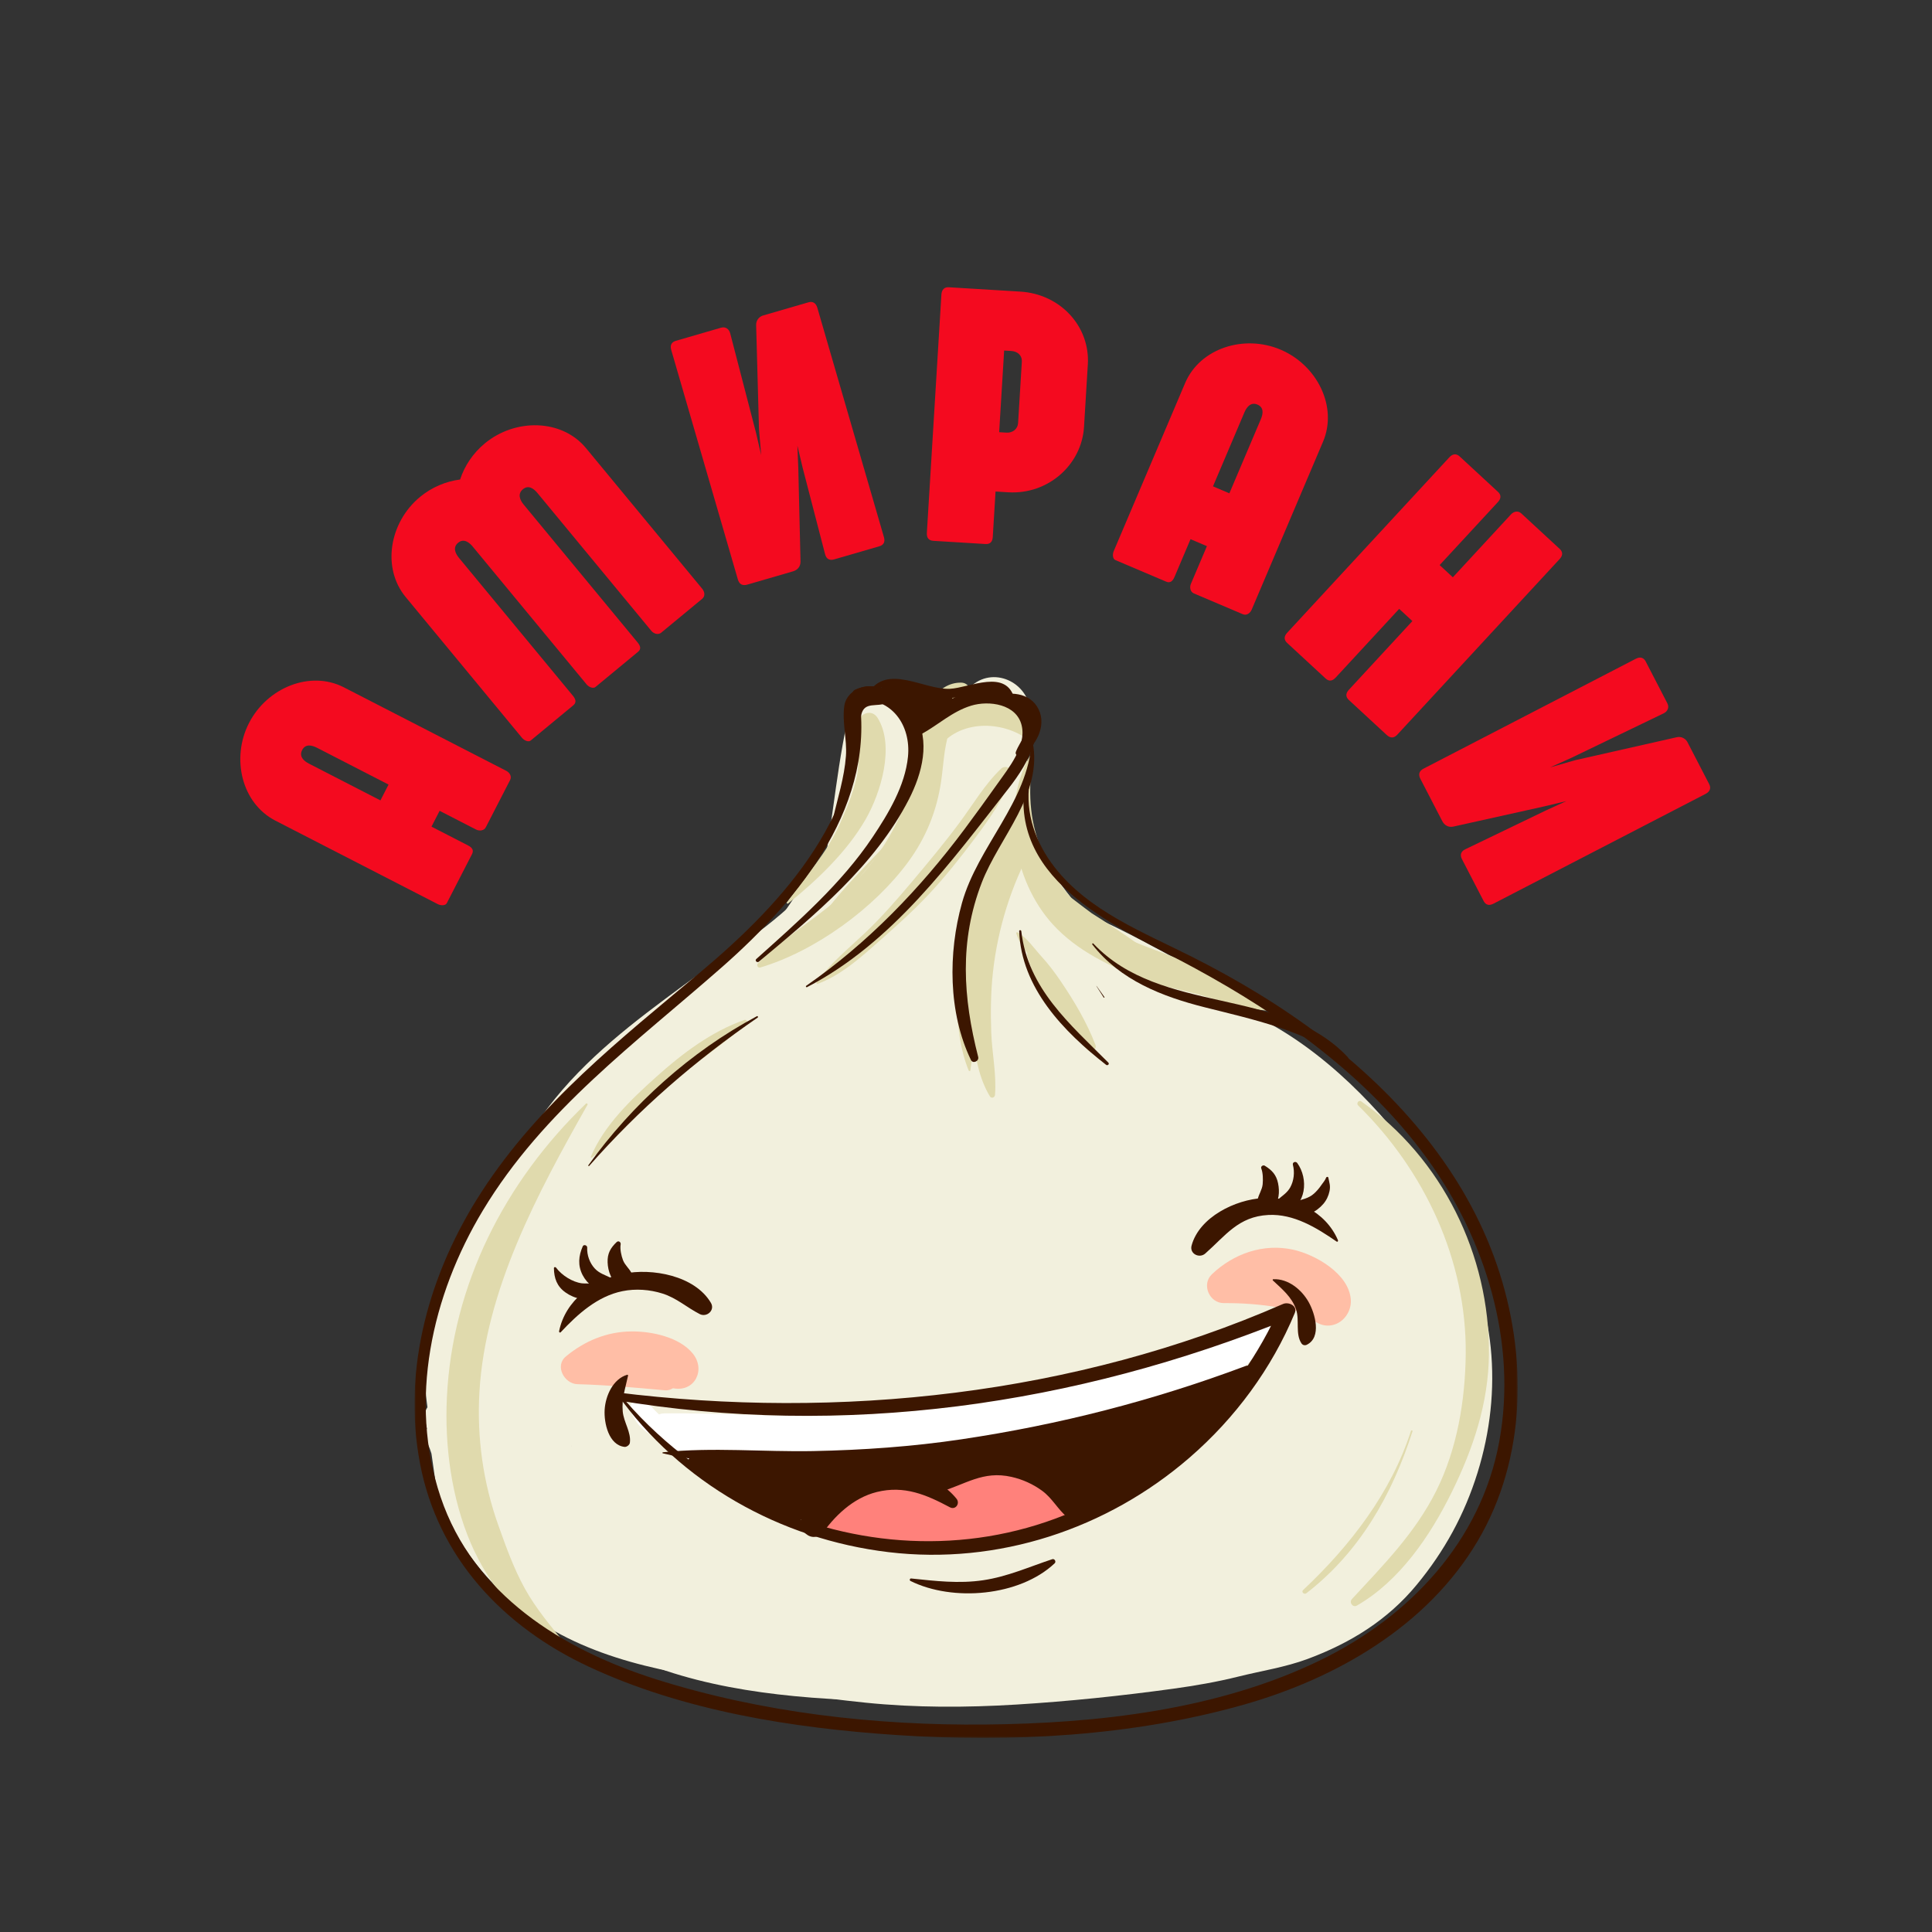 <?xml version="1.0" encoding="UTF-8"?> <svg xmlns="http://www.w3.org/2000/svg" width="1080" height="1080" viewBox="0 0 1080 1080" fill="none"><rect x="0" y="0" width="1080" height="1080" fill="#333333" stroke="none"/><g clip-path="url(#clip0_738_76)"><path d="M417.787 662.412C372.615 689.396 343.099 734.76 338.938 787.521C336.75 815.182 376.016 822.552 389.037 801.073C406.932 771.563 422.927 740.943 436.682 709.292C443.651 693.245 451.224 676.87 456.432 660.135C463.219 638.344 451.693 612.75 426.141 612.797C404.375 612.839 392.547 632.276 381.86 648.302C373.078 661.458 364.979 675.078 357.604 689.068C341.771 719.083 329.016 750.844 319.557 783.422C315.495 797.422 324.5 812.818 338.438 816.641C353.979 820.906 366.078 811.313 371.688 797.781C389.557 754.672 403.906 710.271 414.771 664.896C417.281 654.401 413.927 643.255 405.146 636.698C397.313 630.854 383.896 628.146 375.323 634.599C327.167 670.849 303.339 723.662 281.005 777.927C276.057 789.953 285.386 804.766 296.354 809.172C307.584 813.682 323.86 810.479 329.459 798.333C345.922 762.641 351.474 725.766 345.766 686.88C342.448 664.323 308.24 662.448 298.297 680.682C277.11 719.537 263.537 759.948 258.214 803.875C274.781 799.391 291.349 794.906 307.917 790.422C295.167 770.162 299.656 746.458 313.193 724.552C328.307 700.083 351.828 680.266 373.573 661.828C419.906 622.547 472.839 591.172 528.709 567.458C519.594 551.88 510.479 536.302 501.365 520.724C432.62 569.406 380.87 639.354 356.62 720.24C349.344 744.516 344.636 769.797 348.375 795.094C351.912 819.01 367.656 842.625 394.516 841.5C422.203 840.339 433.328 813.88 442.771 792.193C452.703 769.375 462.13 746.333 470.813 723.01C480.063 698.156 488.724 673.089 496.511 647.74C504.646 621.24 515.198 592.182 505.88 564.615C502.406 554.333 494.396 546.495 483.297 545.172C473.516 544.01 460.615 548.266 456.235 558.13C425.641 627.005 409.266 701.99 411.964 777.547C412.641 796.625 417.422 815.859 434.974 826.219C455.386 838.266 479.401 826.287 489.828 807.172C498.511 791.25 502.698 771.943 508.136 754.74C513.959 736.297 519.531 717.771 524.474 699.073C535.761 656.365 543.61 612.469 544.594 568.229C545.182 541.589 505.729 529.708 493.151 554.307C461.375 616.469 454.662 686.672 458.266 755.5C459.287 774.927 460.662 794.787 475.167 809.417C491.141 825.521 517.875 826.505 534.334 810.677C546.511 798.964 549.792 781.99 552.948 766.156C556.714 747.255 559.62 728.219 562.047 709.104C567.313 667.651 568.589 626.063 567.089 584.328C566.568 569.823 555.099 557.458 540.188 557.458C524.068 557.458 515.209 569.875 513.292 584.328C503.625 657.302 505.667 732.849 531.271 802.401C535.37 813.542 546.193 821.094 558.344 817.76C571.057 814.271 575.323 802.526 573.714 790.714C564.396 722.318 558.505 653.083 567.089 584.328C549.156 584.328 531.224 584.328 513.292 584.328C514.927 621.922 513.245 659.74 508.807 697.094C506.719 714.682 503.698 732.172 500.141 749.526C498.594 757.078 497.589 765.724 494.547 772.896C495.63 770.37 495.427 770.516 493.932 773.333C496.276 769.13 499.755 767.359 504.37 768.021C508.219 766.516 511.604 767.208 514.526 770.094C514.766 770.521 515.089 770.865 515.49 771.12C515.88 770.901 513.875 752.287 513.766 750C513.354 741.417 513.094 732.823 513.037 724.229C512.917 707.052 513.537 689.854 515.297 672.76C518.464 641.906 526.552 610.177 540.823 582.146C523.677 577.505 506.531 572.865 489.386 568.229C488.589 607.083 481.714 644.99 471.953 682.531C466.922 701.896 461.198 721.073 455.203 740.162C452.412 749.063 449.552 757.943 446.677 766.823C445.198 771.391 444.125 776.49 442.063 780.828C442.891 778.672 442.563 779.068 441.084 782.005C443.391 777.958 447.578 777.63 453.641 781.026C459.625 778.287 463.979 778.943 466.709 782.995C467.792 785.552 467.839 785.245 466.849 782.073C467.073 784.859 467.068 784.63 466.834 781.385C466.724 778.828 466.636 776.266 466.568 773.703C466.334 764.734 466.36 755.76 466.651 746.797C467.235 728.75 468.755 710.698 471.709 692.88C477.792 656.115 488.063 619.641 503.146 585.521C486.594 583.365 470.042 581.203 453.495 579.042C458.495 593.745 451.011 610.776 446.547 625.734C441.057 644.151 435.141 662.448 428.813 680.599C416.516 715.849 403.396 752.104 386.172 785.313C386.266 785.135 383.188 790.089 383.276 790.37C383.089 789.771 385.594 788.521 385.485 788.537C390.531 787.833 394.906 786.583 399.495 788.854C397.875 788.052 405.38 792.042 403.776 792.438C403.917 792.401 403.677 792.672 403.156 790.578C402.63 788.484 402.073 786.396 401.807 784.25C401.354 780.578 401.578 776.531 401.714 772.792C402.318 756.115 407.599 739.453 412.875 723.724C422.682 694.464 437.344 666.568 455.755 640.531C475.031 613.271 501.464 586.849 528.709 567.458C540.61 558.99 546.281 543.854 538.427 530.432C530.287 516.531 514.87 514.953 501.365 520.724C436.818 548.297 377.334 586.854 325.214 633.828C299.943 656.604 273.766 681.99 259.25 713.25C243.969 746.162 241.266 785.938 261.854 817.323C277.084 840.537 308.906 829.854 311.557 803.875C315.021 769.938 325.688 736.193 343.146 706.875C327.016 702.51 310.88 698.146 294.75 693.781C297.636 720.37 295.125 747.141 283.677 771.599C299.828 778.401 315.979 785.208 332.13 792.01C348.459 752.958 368.214 706.516 402.427 680.932C389.281 670.833 376.13 660.734 362.985 650.635C351.974 695.984 337.432 740.313 319.557 783.422C336.938 788.208 354.313 792.995 371.688 797.781C378.854 773.094 387.849 749.109 399.276 726.063C405.219 714.073 411.693 702.339 418.662 690.912C421.828 685.719 425.099 680.583 428.469 675.521C430.422 672.589 432.969 669.563 434.646 666.479C438.094 660.146 438.573 666.521 427.412 666.677C422.87 665.448 418.334 664.224 413.797 663C414.578 663.391 415.365 663.781 416.151 664.172C412.922 660.953 409.698 657.734 406.474 654.51C401.573 648.089 406.948 638.568 403.771 647.62C402.714 650.63 401.563 653.609 400.427 656.594C398.162 662.568 395.813 668.51 393.396 674.422C388.959 685.276 384.089 695.958 379.047 706.547C368.052 729.625 355.839 752.089 342.604 773.964C359.307 778.479 376.005 783 392.709 787.521C395.5 751.651 409.563 713.255 435.688 685.583C446.979 673.625 432.547 653.589 417.787 662.412Z" fill="#F2F0DD"></path><path d="M554.437 583.255C551.917 596.531 549.078 610.193 549.208 623.713C549.359 638.885 550.146 654.016 551.87 669.099C555.224 698.474 561.26 727.838 571.187 755.734C575.609 768.167 579.776 782.198 587.182 793.203C597.854 809.073 618.797 815.25 635.531 804.807C666.114 785.713 651.516 743.005 644.854 714.99C637.953 685.948 629.26 657.328 618.849 629.354C613.521 615.052 607.713 600.932 601.635 586.937C596.042 574.047 590.864 559.818 582.651 548.323C572.849 534.62 557.068 526.599 540.307 531.995C523.052 537.552 515.271 554.99 515.661 571.995C515.979 585.974 520.094 600.641 522.896 614.318C525.995 629.437 529.484 644.484 533.64 659.349C550.672 720.24 579.786 780.156 628.875 821.625C642.276 832.948 670.255 831.573 673.417 809.875C687.578 712.682 655.453 617.203 600 537.713C590.016 523.406 571.094 519.641 557.776 532.281C526.989 561.505 546.234 608.635 557.667 642.443C569.37 677.068 583.995 711.495 606.239 740.76C618.391 756.755 632.146 772.344 648.989 783.609C669.953 797.625 699.359 795.505 711.958 771.641C721.786 753.036 715.729 729.427 710.844 710.182C706.135 691.63 699.088 673.63 690.62 656.474C671.599 617.943 643.213 585.708 609.172 559.807C601.031 553.604 587.25 556.052 579.953 561.859C571.786 568.359 567.599 579.135 570.521 589.495C588.594 653.562 625.297 711.953 677.974 753.182C693.578 765.396 710.703 777.844 731.656 776.203C754.547 774.411 774.375 757.885 775.411 733.953C776.239 714.786 765.432 697.401 755.917 681.552C746.552 665.958 736.078 651.156 724.911 636.807C700.245 605.109 671.573 577.792 639.495 553.672C629.021 545.797 612.266 550.958 605.104 560.531C597.5 570.698 597.219 586.391 607.193 595.5C632.333 618.474 657.151 641.807 682.083 665.01C694.292 676.375 706.484 687.76 718.75 699.073C724.875 704.724 731.016 710.38 737.146 716.036C740.208 718.865 743.323 721.646 746.344 724.521C747.542 725.578 748.687 726.693 749.781 727.865C746.453 724.922 745.63 720.74 747.312 715.323C749.646 711.328 751.974 707.333 754.302 703.338C754.766 702.953 755.219 702.568 755.677 702.177C760.245 700.943 764.823 699.703 769.391 698.469C774.989 698.271 776.104 702.432 772.245 698.562C769.974 696.281 767.448 694.271 765.187 691.953C760.776 687.422 758.687 684.771 755.51 679.729C748.906 669.245 745.739 660.213 743.396 647.312C732.255 658.448 721.109 669.578 709.969 680.713C715.911 683.193 722.984 689.281 728.875 696.24C730.193 697.797 733.359 702.401 735.484 706.021C738.224 710.703 740.172 714.568 741.474 717.922C750.823 741.969 751.719 768 752.823 793.437C754.167 824.338 797.63 830.943 806.943 800.755C824.906 742.521 801.542 682.703 764.646 637.391C747.588 616.432 727.172 598.51 705.974 581.854C683.042 563.833 659.521 547.547 631.766 537.797C576.401 518.354 511.359 531.417 456.802 547.859C402.745 564.146 350.765 589.495 307.515 626.094C283 646.838 264.167 673.755 255.781 704.937C247.338 736.349 248.797 769.573 250.333 801.724C251.036 816.453 262.39 829.021 277.656 829.021C291.479 829.021 306.234 816.5 304.984 801.724C303.015 778.51 300.719 754.25 304.667 731.276C308.505 708.943 318.203 690.75 334.182 674.823C365.963 643.146 408.281 620.469 450.229 605.328C473.427 596.953 497.37 590.656 521.614 586.109C545.182 581.698 570.073 578.599 593.979 582.088C638.479 588.578 677.099 624.042 707.547 654.833C742.359 690.042 768.474 737.62 753.807 786.12C771.844 788.557 789.885 791 807.927 793.437C806.213 758.479 803.573 723.411 789.031 691.099C775.989 662.125 753.614 640.51 724.417 628.349C715.781 624.75 704.172 629.146 697.974 635.328C690.656 642.641 689.208 651.969 690.984 661.75C696.078 689.802 711.125 717.01 732.599 735.901C747.276 748.807 766.687 759.521 785.687 747.812C803.677 736.724 804.953 713.667 794.245 697.161C785.411 683.531 770.552 673 758.713 662.083C746.448 650.776 734.109 639.542 721.792 628.281C696.125 604.833 670.333 581.521 644.891 557.833C634.12 571.776 623.354 585.724 612.583 599.667C638.625 619.615 662.448 643.568 682.521 669.479C693.297 683.385 702.989 698.224 711.76 713.453C712.823 715.302 721.75 731.427 721.036 731.651C721.083 729.729 721.667 727.911 722.776 726.213C724.135 723.792 726.047 722.328 728.516 721.818C731.198 721.854 730.838 721.87 727.448 721.88C728.286 721.495 728.614 721.5 728.437 721.896C703.219 709.109 679.489 684.078 662.76 661.281C643.562 635.109 629.427 606.635 621.266 575.516C606.609 584.036 591.948 592.568 577.286 601.088C619.948 634.807 648.818 680.021 660.359 732.526C661.057 735.708 661.625 738.911 662.255 742.104C663.141 746.568 662.219 742.88 662.901 746.979C663.792 752.365 663.052 745.958 666.568 743.161C666.739 743.026 678.984 738.838 679.021 738.74C679.083 738.557 676.417 736.896 676.479 736.963C669.13 728.49 657.328 719.156 651 710.917C634.635 689.63 622.953 664.792 614.062 640.635C608.734 626.146 604.083 611.411 599.729 596.604C598.557 592.62 597.349 588.635 596.37 584.588C596.016 583.125 595.693 581.641 595.396 580.161C594.448 575.385 595.5 583.109 595.047 578.318C594.927 577.036 594.5 568.833 594.646 572.474C594.635 572.094 596.161 568.562 595.026 570.5C594.276 571.802 591.812 574.042 595.797 570.26C581.719 568.453 567.646 566.635 553.573 564.828C599.849 631.167 633.656 713.661 622.021 795.724C636.87 791.807 651.713 787.891 666.562 783.974C636.75 758.984 614.958 726.651 599.943 690.922C591.245 670.224 584.833 648.5 579.448 626.74C576.661 615.5 574.193 604.182 571.917 592.828C570.906 587.781 569.937 582.724 569 577.667C568.557 575.297 567.792 572.531 567.609 570.078C567.932 572.432 568.042 572.635 567.948 570.693C567.989 568.745 567.89 568.953 567.635 571.323C558.312 573.599 548.995 575.865 539.672 578.135C539.427 577.75 539.182 577.365 538.932 576.979C539.338 578.292 540.844 580.292 541.557 581.641C544.271 586.781 546.599 592.203 549.01 597.5C553.713 607.838 558.12 618.281 562.239 628.865C570.469 650.026 577.713 671.573 583.932 693.411C590.167 715.286 595.026 737.422 599.656 759.677C600.078 761.698 600.333 765.271 601.203 767.302C604.729 775.536 598.958 767.474 602.354 767.422C602.641 766.651 602.927 765.885 603.213 765.115C613.792 757.63 621.807 756.953 627.255 763.078C627.677 765.161 625.651 759.953 625.463 759.62C619.635 749.088 614.489 738.208 609.542 727.24C589 681.698 579.323 632.229 571.245 583.255C569.859 574.844 556 575.047 554.437 583.255Z" fill="#F2F0DD"></path><path d="M265.599 702.099C280.437 694.448 292.458 682.135 304.604 670.927C317.719 658.818 331.922 647.943 344.937 635.714C357.088 624.302 370.484 614.219 382.365 602.578C394.62 590.568 407.87 580.391 421.833 570.474C448.453 551.573 476.073 534.375 495.385 507.38C506.104 492.391 511.88 474.938 513.922 456.76C514.859 448.411 515.266 439.458 513.005 431.286C511.818 426.984 508.26 422.38 507.698 418.104C507.948 420.016 508.286 410.573 508.224 409.052C507.448 389.927 477.698 383.953 473.38 404.344C466.599 436.318 464.651 469.078 457.271 501.057C449.88 533.052 437.953 563.656 429.552 595.344C425.906 609.115 444.021 620.859 454.24 609.703C478.917 582.766 493.115 548.411 502.208 513.438C511.26 478.62 516.521 439.656 507.588 404.344C496.781 408.891 485.974 413.443 475.167 417.995C476.396 419.87 477.604 421.75 478.786 423.651C480.047 420.734 480.177 421.156 479.187 424.901C478.932 428.099 477.802 431.354 477.297 434.547C476.031 442.578 475.599 450.318 473.318 458.172C469.401 471.667 462.422 484.307 453.094 494.839C433.021 517.5 406.625 532.75 382.49 550.51C354.682 570.969 327.359 591.443 306.271 619.255C296.312 632.396 287.974 646.318 279.437 660.385C272.083 672.505 265.713 687.13 264.266 701.333C264.193 702.047 265.057 702.375 265.599 702.099Z" fill="#F2F0DD"></path><path d="M524.969 406.771C506.797 418.047 496.818 444.271 489.412 463.307C480.578 485.974 476.636 511.437 476.026 535.698C475.62 552.198 499.693 564.417 511.052 550.187C529.823 526.677 542.537 496.885 541.083 466.271C540.391 451.536 536.75 437.734 532.271 423.776C531.365 420.963 530.724 423.797 531.99 423.255C534.125 422.338 536.755 422.229 538.99 421.922C546.797 420.864 554.057 420.109 561.453 417.198C553.344 409.094 545.234 400.995 537.13 392.896C527.828 418.203 520.62 443.599 509.328 468.229C497.453 494.114 481.557 518.411 474.271 546.125C469.344 564.87 493.224 579.453 507.151 565.245C528.443 543.521 541.88 515.51 553.979 487.906C566.052 460.349 577.484 428.588 575.969 398.146C575.13 381.281 554.833 371.786 542.214 384.177C538.568 387.755 530.583 388.114 525.729 389.984C518.938 392.604 511.797 396.234 506.651 401.495C493.708 414.724 499.599 429.042 502.511 444.687C507.365 470.797 499.313 501.125 482.037 521.203C493.714 526.036 505.386 530.864 517.057 535.698C515.557 513.937 516.469 492.859 519.287 471.245C520.641 460.864 522.521 450.479 525.287 440.38C527.948 430.672 531.552 420.635 531.412 410.463C531.37 407.302 527.781 405.026 524.969 406.771Z" fill="#F2F0DD"></path><path d="M482.76 451.307C472.24 466.771 464.417 483.922 456.292 500.745C448.375 517.135 440.588 533.318 433.979 550.276C430.599 558.958 445.448 565.312 449.167 556.672C461.146 528.859 473.328 501.146 485.875 473.578C488.672 467.432 481.469 460.833 476.104 466.052C453 488.542 435.885 515.729 420.25 543.698C414.776 553.484 428.724 561.156 435.042 552.333C452.969 527.318 468.932 501.656 485.161 475.573C490.474 467.031 477.401 456.375 470.891 464.578C448.844 492.364 430.115 523.266 410.135 552.573C403.854 561.792 418.213 572.927 425.667 564.542C436.677 552.146 447.807 539.844 458.713 527.344C468.797 515.792 480.276 502.932 487.562 489.422C490.484 484.01 484.208 476.239 478.469 480.333C465.974 489.239 454.734 501.76 444.531 513.172C433.474 525.542 422.63 538.109 411.682 550.573C416.859 554.562 422.031 558.552 427.208 562.542C446.547 533.818 467.963 505.63 485.161 475.573C479.927 472.521 474.698 469.469 469.469 466.411C457.562 494.151 437.734 519.286 420.25 543.698C425.182 546.573 430.109 549.458 435.042 552.333C450.052 525.495 464.219 497.864 484.901 474.833C481.646 472.328 478.391 469.818 475.135 467.307C461.995 494.458 448.51 521.422 434.818 548.292C439.599 551.083 444.385 553.88 449.167 556.672C456.969 540.224 463.359 523.458 469.844 506.453C476.495 489.021 483.599 471.594 487.62 453.349C488.276 450.37 484.458 448.802 482.76 451.307Z" fill="#F2F0DD"></path><path d="M531.896 454.526C531.557 475.422 537.776 496.193 543.713 516.057C549.828 536.51 558.344 555.948 570.599 573.516C577.885 583.964 592.146 577.245 590.37 565.188C584.318 524.026 561.917 482.844 538.885 448.865C532.437 439.349 518.854 445.432 520.802 456.484C525.088 480.865 534.036 505.484 543.338 528.406C552.719 551.537 563.661 573.912 580.901 592.224C589.448 601.302 607.135 591.943 602.604 579.604C588.198 540.365 565.349 507.339 535.312 478.469C528.135 471.563 518.052 477.094 517.083 486.01C514.969 505.474 519.979 525.042 528.401 542.5C532.672 551.349 537.963 559.682 543.656 567.682C549.385 575.729 555.073 584.688 563.469 590.219C579.979 601.089 603.542 593.177 603.89 571.594C604.187 552.932 594.198 532.188 583.198 517.729C574.609 506.432 557.479 515.792 563.89 529.005C567.917 537.292 572.661 545.188 577.26 553.172C581.047 559.75 589.479 554.906 588.594 548.396C587.323 539.031 586.234 529.656 584.328 520.396C577.135 522.375 569.953 524.354 562.765 526.333C566.844 536.995 570.604 548.323 572.557 559.599C572.708 560.495 573.078 567.313 573.38 567.521C576.443 566.089 579.51 564.662 582.573 563.229C581.943 562.547 581.307 561.87 580.672 561.188C579.182 557.047 571.651 551.802 568.594 548.458C552.463 530.885 539.114 510.495 538.443 486.01C533.088 489.078 527.729 492.151 522.37 495.224C551.51 517.005 570.531 551.245 577.562 586.5C585.469 583.167 593.38 579.833 601.292 576.505C587.64 556.969 574.89 537.146 565 515.406C555.109 493.677 548.896 470.464 538.885 448.865C533.193 452.193 527.495 455.516 521.797 458.844C533.562 475.651 543.489 493.521 551.401 512.458C559.375 531.547 563.693 551.214 569.51 570.938C575.536 567.432 581.562 563.927 587.594 560.422C574.172 545.359 563.724 527.557 555.495 509.182C547.417 491.12 542.724 471.443 532.724 454.302C532.5 453.922 531.906 454.089 531.896 454.526Z" fill="#F2F0DD"></path><path d="M564.937 499.729C578.062 531.156 602.489 559.151 628.911 580.208C638.13 587.563 651.349 574.641 642.036 567.089C608.984 540.287 583.245 506.208 565 467.859C560.234 470.641 555.469 473.422 550.703 476.208C569.411 506.479 586.708 537.412 608.442 565.688C613.416 561.859 618.385 558.026 623.359 554.193C596.489 528.943 578.442 494.24 568.26 459.156C563.114 461.323 557.963 463.49 552.812 465.661C561.015 477.74 565.995 490.609 569.015 504.859C574.677 502.474 580.338 500.094 586 497.703C579.526 482.776 573.057 467.849 566.567 452.922C561.724 455.755 556.875 458.583 552.026 461.411C571.942 505.24 601.349 544.104 637.734 575.662C655.817 591.349 675.505 605.906 696.864 616.823C706.797 621.901 717.13 626.172 726.927 631.51C737.385 637.219 745.271 645.005 753.864 653.057C761.385 660.099 771.729 652.912 770.156 643.583C766.307 620.646 740.422 609.323 721.755 599.896C700.38 589.099 679.469 576.901 660.291 562.526C621.573 533.49 589.745 495.281 566.567 452.922C562.104 444.766 547.64 450.37 551.182 459.401C557.114 474.557 563.067 489.708 569.015 504.859C573.291 515.755 589.937 511.786 586.942 499.922C583.052 484.536 576.239 470.297 567.411 457.135C562.255 449.453 549.234 454.042 551.963 463.646C563.198 503.146 583.963 536.188 609.927 567.609C616.953 576.115 629.984 565.234 624.844 556.109C607.317 525.005 585.562 496.953 565 467.859C558.828 459.125 546.198 466.526 550.703 476.208C569.26 516.057 596.224 550.891 628.911 580.208C633.286 575.833 637.661 571.458 642.036 567.089C616.719 544.755 593.64 520.292 568.885 497.432C567.317 495.99 563.958 497.396 564.937 499.729Z" fill="#F2F0DD"></path><path d="M566.089 500.349C587.177 515.245 610.099 527.552 631.589 541.953C642.146 549.021 652.386 556.505 662.505 564.177C672.818 571.99 683.365 581.255 694.656 587.526C697.313 581.229 699.974 574.932 702.636 568.635C684.224 564.865 667.042 559.167 650.24 550.713C646.938 549.047 644.589 553.401 647.412 555.552C662.505 567.052 678.292 577.901 694.656 587.526C705.031 593.63 714.985 579.849 707.198 571.292C698.573 561.818 686.422 554.052 675.714 547.078C664.38 539.703 652.38 533.161 640.422 526.859C617.464 514.75 592.672 503.01 567.115 497.922C565.609 497.62 564.849 499.474 566.089 500.349Z" fill="#F2F0DD"></path><path d="M586.458 510.724C583.505 505.708 580.531 500.818 577.338 495.953C576.099 496.906 574.859 497.859 573.625 498.812C589.703 514.99 609.312 528.437 627.547 542.073C629.833 538.167 632.114 534.266 634.401 530.365C614.161 518.323 593.479 508.276 574.823 493.594C573.391 495.448 571.963 497.302 570.531 499.156C590.406 511.146 609.114 526.328 626.797 541.328C643.422 555.437 658.568 571.656 676.588 584.036C681.005 587.073 687.193 580.99 684.068 576.568C671.088 558.193 652.568 544.417 634.578 531.25C615.161 517.042 594.641 505.427 574.104 493.036C570.729 491 566.734 495.901 569.807 498.599C587.583 514.182 606.422 531.172 627.547 542.073C635.333 546.089 641.703 535.167 634.401 530.365C615.719 518.083 596.792 504.568 576.484 495.104C574.13 494.005 571.687 496.771 573.625 498.812C577.651 503.052 581.745 507.073 585.969 511.104C586.219 511.349 586.646 511.036 586.458 510.724Z" fill="#F2F0DD"></path><path d="M670.354 557.932C701.177 584.182 732.375 609.292 755.578 643.063C778.375 676.25 797.292 713.552 810.078 751.724C815.615 749.391 821.156 747.057 826.698 744.729C814.469 721.287 806.99 695.641 794.177 672.349C781.745 649.76 765.396 628.76 747.182 610.573C742.937 614.813 738.693 619.052 734.453 623.292C760.266 646.693 778.448 680.635 789.036 713.484C799.901 747.203 803.219 783.719 797.234 818.698C802.323 818.031 807.411 817.37 812.495 816.703C808.161 809.693 803.943 803.037 798.161 797.135C794.026 792.912 786.724 797.229 788.286 802.875C790.495 810.839 794.177 817.854 798.078 825.125C801.391 831.302 811.786 830.099 813.339 823.13C821.839 784.885 820.484 745.484 808.875 708.021C796.969 669.594 775.125 638.953 747.182 610.573C738.99 602.255 726.776 614.708 734.453 623.292C751.229 642.052 764.677 662.604 777.625 684.094C790.255 705.063 803.901 727.912 810.078 751.724C812.573 761.365 828.948 759.729 827.937 749.313C823.568 704.162 806.229 663.479 776.594 628.823C749.203 596.797 712.719 566.547 670.932 556.943C670.396 556.823 669.88 557.526 670.354 557.932Z" fill="#F2F0DD"></path><path d="M581.547 728.661C569.37 739.979 565.636 755.901 559.693 770.838C553.443 786.526 551.849 803.729 547.307 819.943C541.62 840.24 568.177 856.26 583.052 840.734C597.589 825.552 600.542 798.422 600.464 778.234C600.427 768.229 599.156 758.13 597.516 748.276C595.771 737.802 591.766 728.229 589.287 718.005C583.912 695.854 554.703 699.401 547.781 718.005C539.266 740.885 534.86 767.286 535.193 791.682C535.36 803.495 534.995 815.292 535.417 827.109C535.875 839.891 538.563 851.87 541.682 864.24C544.787 876.557 565.62 877.797 567.891 864.24C569.86 852.463 572.38 840.99 573.386 829.078C574.334 817.802 575.474 806.557 577.912 795.5C583.104 771.953 587.057 747.646 590.052 723.719C576.682 727.338 563.318 730.958 549.948 734.573C557.568 746.76 558.12 764.297 557.203 778.234C556.13 794.641 547.459 809.516 546.542 825.625C560.547 823.729 574.547 821.838 588.552 819.943C583.901 805.401 585.146 790.979 585.224 775.974C585.302 761.13 590.276 746.74 589.11 731.792C588.813 727.979 584.474 725.937 581.547 728.661Z" fill="#F2F0DD"></path><path d="M325.156 777.823C323.307 784.646 323.052 791.547 321.167 798.323C319.323 804.938 318.849 812.073 318.781 818.911C318.641 833.755 323.396 848.365 327.985 862.271C338.677 854.057 349.37 845.849 360.057 837.635C336.974 824.245 316.438 809.375 300.953 787.172C294.391 777.76 282.313 773.417 271.834 779.542C262.13 785.208 258.052 798.875 264.193 808.635C268.818 815.984 273.099 823.573 276.271 831.667C279.99 841.156 281.578 851.229 286.459 860.25C297.891 851.438 309.323 842.625 320.75 833.813C307.542 820.589 295.901 805.37 283.927 791.031C278.948 785.068 268.745 784.542 262.391 788.255C255.219 792.443 252.766 800.495 254.224 808.307C257.719 827.031 262.198 843.417 273.365 859.25C286.886 878.422 318.495 860.755 305.313 840.594C299.255 831.328 292.438 822.563 285.87 813.656C274.641 798.427 251.599 807.271 255.245 826.557C256.86 835.073 259.584 842.854 263.235 850.714C272.589 845.25 281.938 839.786 291.292 834.328C273.386 807.255 266.313 777.594 269.703 745.203C271.177 731.083 275.427 718.151 281.057 705.146C287.193 690.974 296.307 678.943 303.651 665.516C307.25 658.932 300.151 652.469 293.745 655.625C263.224 670.661 245.209 709.245 239.495 741.12C232.823 778.38 242.396 819.208 263.235 850.714C274.901 868.349 300.037 853.151 291.292 834.328C289.432 830.323 288.427 826.484 288.162 822.104C277.75 824.922 267.344 827.74 256.938 830.552C262.307 840.167 267.453 849.953 273.365 859.25C284.016 853.031 294.662 846.813 305.313 840.594C298.099 830.083 290.172 816.62 289.13 803.583C278.094 806.573 267.052 809.557 256.016 812.547C266.323 828.188 277.573 843.75 286.459 860.25C296.959 879.75 326.875 870.255 327.146 849.24C327.427 827.807 313.11 804.094 300.953 787.172C288.703 794.328 276.448 801.479 264.193 808.635C282.964 835.63 307.849 861.146 338.016 875.307C361.115 886.151 379.974 860.547 364.479 841.047C357.375 832.109 352.667 821.156 347.13 811.24C344.589 806.682 342.214 801.979 339.5 797.495C335.594 791.036 334.474 784.99 332.276 777.823C331.229 774.396 326.13 774.229 325.156 777.823Z" fill="#F2F0DD"></path><path d="M322.13 766.865C328.729 782.828 332.432 799.125 340.849 814.406C348.839 828.917 359.781 843.875 372.537 854.49C384.927 864.802 402.438 872.016 418.271 874.344C441.141 877.714 470.521 868.052 469.052 840.13C467.589 812.349 437.287 810.344 416.818 803.365C400.667 797.859 383.906 790.016 367.104 786.995C343.839 782.812 321.698 803.214 334.448 826.844C338.953 835.198 346.766 843.01 352.646 850.474C359.453 859.125 366.214 867.703 373.557 875.906C380.974 863.182 388.391 850.453 395.802 837.724C388.802 836.349 381.849 836.349 374.818 835.448C367.245 834.474 359.865 832.089 352.547 829.995C339.011 826.12 323.49 823.625 310.693 817.724C300.235 812.906 290.141 816.943 286.073 827.729C284.969 830.672 283.865 833.599 282.844 836.573C292.792 833.948 302.74 831.323 312.688 828.703C299.995 817.177 287.302 805.651 274.61 794.125C261.776 782.474 245.255 794.318 247.495 809.891C247.542 812.016 247.61 814.135 247.693 816.26C258.573 814.786 269.453 813.318 280.328 811.849C278.787 806.016 277.797 800.26 276.88 794.307C264.61 797.687 252.339 801.068 240.068 804.448C261.766 876.078 338.958 914.5 408.224 922.323C488.427 931.375 566.406 903.141 636.406 866.703C656.969 856 654.099 818.333 629.563 814.38C589.672 807.953 549.932 828.354 512.24 833.12C477.042 837.578 441.766 835.703 410.969 820.141C406.172 837.844 401.37 855.542 396.573 873.245C440.615 876.703 484.792 875.562 528.594 869.828C551.089 866.885 573.365 863.042 595.422 857.719C606.089 855.146 616.932 852.562 627.354 849.109C639.469 845.094 649.761 837.885 660.047 830.531C675.563 819.448 671.906 790.802 649.537 791.76C638.547 792.229 627.016 791.891 616.198 794.062C605.438 796.229 594.875 799.818 584.172 802.328C564.578 806.922 544.693 810.719 524.735 813.375C482.313 819.01 439.198 819.641 396.573 816.25C368.49 814.01 357.521 856.865 382.177 869.354C419.13 888.083 460.318 894.635 501.485 891.323C522.011 889.672 542.479 886.286 562.469 881.391C571.943 879.073 581.261 876.255 590.641 873.604C598.224 871.458 607.354 868.458 614.328 869.589C612.047 852.146 609.766 834.708 607.479 817.266C548.823 847.542 484.75 872.266 417.641 868.297C388.13 866.552 359.255 858.229 334.573 844.187C310.537 830.51 291.594 811.583 274.953 789.755C268.719 781.573 258.505 777.266 248.839 782.911C239.807 788.193 236.912 800 241.995 809C244.906 814.167 247.62 819.193 249.964 824.635C253.182 832.12 263.948 834.401 270.708 831.427C278.677 827.932 281.88 820.214 280.328 811.849C279.865 809.781 279.542 807.693 279.36 805.583C270.13 809.401 260.901 813.224 251.667 817.042C263.589 829.339 275.516 841.63 287.438 853.922C295.906 862.661 315.375 859.708 317.276 846.052C317.922 841.432 318.495 836.818 318.99 832.182C311.922 837.562 304.849 842.943 297.781 848.328C311.922 850.88 325.87 857.161 339.438 861.833C345.849 864.047 352.297 866.115 358.521 868.807C365.448 871.802 371.307 876.443 378.182 879.479C387.636 883.656 398.141 883.656 405.896 875.906C412.49 869.323 415.479 856.203 409.469 848.229C403.318 840.062 397 832.151 390.344 824.391C386.323 819.703 375.287 809.443 374.578 806.422C374.578 810.37 374.578 814.318 374.578 818.266C374.787 817.661 374.99 817.062 375.198 816.458C373.292 819.729 371.38 823 369.474 826.271C357.188 827.776 353.568 829.208 358.615 830.573C360.25 831.068 361.844 831.656 363.406 832.339C365.901 833.276 368.386 834.25 370.875 835.203C377.719 837.833 384.563 840.458 391.406 843.089C397.625 845.474 403.88 847.786 410.073 850.25C412.516 851.224 414.854 852.234 417.24 853.339C418.417 853.911 419.599 854.49 420.781 855.062C425.531 857.896 425.573 857.26 420.912 853.156C419.735 848.812 418.557 844.474 417.38 840.13C417.302 840.937 417.224 841.745 417.146 842.557C418.333 838.172 419.521 833.786 420.708 829.401C426.307 821.49 430.771 822.708 423.031 824.255C422.86 824.286 416.448 825.427 418.516 825.177C414.146 825.708 409.24 825.646 405.016 824.693C395.87 822.625 385.88 817.677 378.057 812.599C369.396 806.974 362.057 798.078 355.656 790.062C348.162 780.672 340.531 772.12 334.552 761.635C330.86 755.167 319.12 759.583 322.13 766.865Z" fill="#F2F0DD"></path><path d="M255.807 794.807C256.682 804.172 258.239 813.479 259.578 822.786C261.073 833.193 264.573 840.594 269.479 849.859C279.156 868.146 292.505 885.031 308.193 898.609C346.114 931.427 395.229 943.391 444.062 948.151C495.771 953.187 548.125 950.13 599.396 942.391C647.604 935.12 695.766 922.823 733.781 890.755C775.521 855.536 792.182 794.917 770.776 744.047C765.937 732.547 757.354 723.661 743.979 723.661C731.099 723.661 721.406 732.463 717.182 744.047C706.161 774.271 685.672 802.807 659.734 825.573C634.995 847.292 604.146 862.786 570.614 870.427C577.734 887.307 584.859 904.187 591.984 921.068C648.984 887.802 706.792 853.354 751.807 804.286C738.771 791.26 725.734 778.24 712.698 765.213C671.193 813.396 622.266 855.271 575.239 897.896C568.76 903.76 568.62 914.583 573.854 921.146C579.771 928.573 588.364 929.338 596.719 925.703C658.458 898.896 708.167 854.859 751.807 804.286C761.552 792.99 762.917 776.312 751.807 765.213C741.573 754.99 722.833 754.182 712.698 765.213C670.687 810.932 617.156 842.25 563.989 873.219C536.271 889.359 555.047 930.74 585.359 923.865C670.963 904.432 740.417 840.359 770.776 758.807C752.911 758.807 735.052 758.807 717.182 758.807C730.792 791.76 723.687 824.292 697.875 847.948C670.969 872.604 629.198 881.453 592.531 887.568C512.161 900.963 424.182 901.818 347.849 870.422C330.833 863.427 314.245 853.771 300.474 841.552C293.26 835.156 288.229 827.812 281.739 820.927C273.469 812.156 267.297 805.427 262.771 793.865C261.448 790.474 255.406 790.484 255.807 794.807Z" fill="#F2F0DD"></path><path d="M253.359 804.182C255.255 829.516 266.094 859.365 284.568 877.448C289.891 872.13 295.214 866.807 300.542 861.49C285.333 847.188 273.99 830.25 265.323 811.313C260.854 813.198 256.38 815.078 251.906 816.964C257.078 830.412 260.38 844.599 265.37 858.141C271.521 854.563 277.672 850.985 283.828 847.406C274.792 837.86 268.818 826.938 265.411 814.255C259 816.026 252.589 817.792 246.177 819.557C250.125 831.474 253.391 843.458 256.51 855.615C263.313 853.74 270.115 851.87 276.917 849.995C271.667 830.839 263.281 812.542 256.74 793.787C253.135 783.469 237.167 787.578 240.161 798.354C243.729 811.198 247.01 824.068 250.104 837.031C256.693 835.214 263.281 833.401 269.87 831.589C266.417 817.24 261.234 803.349 256.536 789.36C252.573 777.542 234.682 782.276 237.729 794.542C240.849 807.099 242.151 820.235 244.115 833.021C246.229 846.807 266.161 842.188 267.094 829.912C268.026 817.735 264.313 806.401 258.297 795.896C251.016 783.172 233.615 794.344 239.125 807.094C246.495 824.141 252.286 841.875 258.547 859.349C265.927 857.318 273.307 855.287 280.688 853.25C275.151 838.672 268.5 824.547 262.146 810.307C257.349 799.573 239.557 807.198 243.151 818.307C254.198 852.422 271.026 880.203 300.995 900.906C334.052 923.75 374.266 932.438 412.912 940.349C414.677 927.287 416.448 914.229 418.219 901.172C382.828 896.99 346.661 891.625 315.245 873.646C302.083 866.11 289.323 855.922 281.031 843.151C272.568 830.115 269.349 814.974 264.938 800.25C261.969 790.354 248.047 790.521 244.995 800.25C233.531 836.828 264.651 879.12 292.313 900.214C328.375 927.724 374.224 935.651 418.219 941.063C440.5 943.802 445.401 906.469 423.526 901.88C390.839 895.021 354.156 889.193 324.51 873.203C299.828 859.891 270.344 842.037 263.193 812.787C256.51 814.63 249.833 816.469 243.151 818.307C248.464 832.995 253.563 847.729 259.703 862.094C264.75 873.901 285.583 865.328 280.688 853.25C273.349 835.12 265.583 817.12 259.417 798.547C252.656 801.396 245.891 804.245 239.125 807.094C242.49 814.391 243.313 821.969 243.698 829.912C251.359 828.88 259.016 827.844 266.677 826.807C263.161 814.432 258.906 802.011 256.536 789.36C250.271 791.089 244 792.818 237.729 794.542C241.599 808.771 245.005 823.188 250.104 837.031C254.625 849.287 274.422 844.005 269.87 831.589C265.271 819.047 260.88 806.49 256.74 793.787C251.214 795.313 245.688 796.833 240.161 798.354C245.771 817.349 249.62 837.042 256.51 855.615C261.182 868.219 281.479 862.932 276.917 849.995C272.734 838.146 268.771 826.37 265.411 814.255C261.964 801.839 243.469 807.073 246.177 819.557C249.745 835.99 257.292 850.281 268.208 863.011C276.849 873.083 290.667 860.261 285.552 849.641C279.292 836.636 271.391 824.386 265.323 811.313C261.839 803.802 249.271 809.11 251.906 816.964C258.979 838.026 269.526 857.36 282.802 875.162C291.333 886.61 310.833 875.708 302.302 863.771C295.026 853.583 286.266 844.573 279.198 834.177C272.266 823.985 266.552 813.047 260.786 802.172C258.99 798.776 253.063 800.224 253.359 804.182Z" fill="#F2F0DD"></path><path d="M403.537 930.937C427.76 945.214 456.208 948.964 483.781 951.797C511.745 954.661 540.125 954.573 568.151 952.859C597.5 951.068 626.802 947.995 655.938 943.99C668.13 942.307 680.24 940.219 692.193 937.234C705.078 934.021 718.521 932 731 927.354C754.896 918.469 775.693 905.635 791.99 885.854C807.521 867.01 818.682 846.604 825.938 823.292C840.214 777.422 836.344 728.156 811.005 686.583C797.401 664.281 778.698 644.568 755.698 631.922C735.255 620.682 704.943 609.693 681.578 617.052C675.328 619.021 671.125 628.552 677.276 633.328C684.537 638.969 692.417 642.583 700.287 647.255C707.984 651.823 715.297 657.615 722.203 663.302C736.229 674.849 749.906 689.635 758.781 703.281C769.537 719.823 774.547 732.292 778.516 751.635C779.104 754.505 779.333 756.865 779.599 762.401C779.792 766.427 779.823 770.469 779.688 774.5C779.609 777.021 779.448 779.536 779.229 782.052C779.151 782.969 778.37 789.25 778.938 785.24C778.224 790.24 777.396 795.25 776.307 800.187C772.859 815.802 763.38 834.365 753.125 847.667C743.203 860.536 727.724 875.865 713.136 885.01C704.339 890.516 695.516 896.38 685.531 899.307C673.771 902.755 661.745 905.328 649.734 907.729C625.401 912.594 600.833 916.557 576.182 919.339C546.813 922.651 517.328 924.766 487.792 925.589C459.833 926.37 431.516 924.396 403.818 928.781C402.771 928.948 402.729 930.464 403.537 930.937Z" fill="#F2F0DD"></path><path d="M580.453 560.255C580.651 559.521 580.844 558.781 581.042 558.042C578.823 558.625 576.604 559.214 574.385 559.797C582.974 569.172 597.297 574.656 608.026 581.37C620.052 588.906 631.713 597.651 641.083 608.375C645.229 598.38 649.37 588.385 653.515 578.396C635.927 577.469 619.693 560.271 602.177 570.198C588.765 577.802 588.375 599.214 603.932 604.214C610.677 606.38 619.198 598.995 616.286 591.865C616.057 592.724 615.828 593.578 615.599 594.432C611.323 595.563 607.042 596.693 602.765 597.823C607.005 598.557 608.109 598.302 611.463 600.005C615.75 602.177 619.161 605.807 623.557 607.938C632.687 612.365 643.443 614.135 653.515 613.516C670.161 612.505 678.417 589.729 662.39 580.787C648.224 572.891 634.458 565.151 619.208 559.422C606.828 554.766 589.281 549.047 576.14 553.146C572.521 554.276 572.193 559.844 576.14 560.818C576.911 561.01 577.687 561.198 578.453 561.391C579.302 561.599 580.224 561.125 580.453 560.255Z" fill="#F2F0DD"></path><path d="M556.203 612.104C557.146 600.536 554.495 588.568 554.104 576.964C553.719 565.693 553.828 554.422 555.089 543.208C557.833 518.734 565.339 494.844 577.182 473.234C580.609 466.969 570.76 461.344 567.656 467.672C556.458 490.49 548.969 514.391 545.87 539.672C543.141 561.969 541.266 592.766 553.359 612.875C554.182 614.24 556.089 613.562 556.203 612.104Z" fill="#E0DAAD"></path><path d="M542.432 598.401C545.948 574.875 545.682 551.25 551.062 527.844C553.635 516.625 557.375 505.776 561.641 495.089C566.224 483.599 573.375 472.443 575.849 460.286C576.734 455.953 572 453.37 568.687 456.125C559.599 463.682 554.542 475.557 550.187 486.333C545.208 498.672 541.745 511.526 539.151 524.562C534.516 547.865 532.37 575.87 541.484 598.401C541.641 598.792 542.354 598.943 542.432 598.401Z" fill="#E0DAAD"></path><path d="M425.005 540.849C455.807 531.641 488.75 507.651 507.729 481.766C517.672 468.208 523.745 453.151 526.136 436.521C527.406 427.693 527.672 418.521 530.354 409.958C532.828 402.052 538.349 396.573 541.734 389.297C543.349 385.838 541.453 381.661 537.313 381.599C523.521 381.396 516.219 396.875 513.406 408.37C511.063 417.948 511.125 427.917 509.172 437.552C507.432 446.135 504.214 454.146 500.224 461.917C492.172 477.62 480.958 491.531 467.656 503.083C453.432 515.432 436.807 524.984 423.662 538.547C422.729 539.51 423.656 541.25 425.005 540.849Z" fill="#E0DAAD"></path><path d="M493.109 474.266C482.927 485.156 472.177 495.724 463.057 507.536C462.432 508.344 463.755 509.297 464.448 508.604C474.974 498.104 484.052 486.125 493.526 474.682C493.766 474.396 493.375 473.984 493.109 474.266Z" fill="#E0DAAD"></path><path d="M522.505 421.417C532.401 403.313 556.297 402.026 572.073 411.677C576.36 414.297 580.391 408.49 577.255 404.974C565.818 392.141 543.099 382.688 528.516 396.318C526.834 397.891 528.589 400.672 530.719 400.104C544.917 396.297 562.182 394.891 570.542 410.146C572.781 408.417 575.016 406.693 577.255 404.974C568.156 395.412 554.479 391.849 541.813 396.063C529.38 400.193 524.636 409.146 521.063 420.807C520.802 421.656 522.073 422.203 522.505 421.417Z" fill="#E0DAAD"></path><path d="M457.068 549.979C468.713 545.599 477.786 538.099 487.036 529.989C497.953 520.417 509.297 510.505 519.203 499.927C528.364 490.146 536.76 479.568 544.797 468.854C552.588 458.463 561.838 445.672 565.458 433.099C566.443 429.672 562.094 427.349 559.614 429.703C550.682 438.177 543.739 449.953 536.37 459.88C527.896 471.297 518.896 482.088 509.745 492.958C501.338 502.943 493.031 512.51 483.536 521.516C474.083 530.479 464.078 538.505 456.458 549.182C456.193 549.557 456.635 550.141 457.068 549.979Z" fill="#E0DAAD"></path><path d="M576.667 420.995C558.974 450.068 566.24 492.333 588.542 516.755C602.229 531.745 620.938 540.411 639.583 547.573C651.292 552.073 663.068 553.682 674.87 557.307C685.885 560.693 697.12 563.937 708.63 565.026C710.984 565.25 711.417 562.005 709.75 560.901C701.688 555.562 692.656 551.49 683.698 547.88C674.787 544.286 666.948 539.036 658.021 535.656C639.807 528.771 621.005 522.964 606.214 509.656C595.063 499.625 585.688 485.115 580.656 471.01C574.818 454.646 575.063 438.365 577.568 421.375C577.641 420.854 576.979 420.484 576.667 420.995Z" fill="#E0DAAD"></path><path d="M578.12 486.323C594.141 503.016 612.422 518.062 631.969 530.479C633.911 531.713 635.672 528.656 633.766 527.406C618.479 517.437 603.307 507.297 588.151 497.135C587.771 497.786 587.385 498.443 587 499.099C606.078 511 624.396 523.901 642.401 537.354C643.099 536.151 643.807 534.948 644.51 533.745C628.646 523.104 612.276 513.213 595.422 504.213C593.911 503.406 592.682 505.552 594.089 506.495C612.885 519.099 630.396 535.146 650.729 545.193C652.063 545.854 653.625 544.146 652.401 543.031C635.542 527.687 614.115 517.182 595.422 504.213C594.979 504.974 594.531 505.734 594.089 506.495C610.875 515.792 626.927 526 642.401 537.354C644.573 538.953 646.661 535.323 644.51 533.745C626.458 520.458 607.526 508.406 588.151 497.135C586.87 496.385 585.813 498.276 587 499.099C602.042 509.484 617.063 519.906 631.969 530.479C632.568 529.458 633.161 528.432 633.766 527.406C614.792 514.224 596.505 500.474 578.672 485.766C578.292 485.453 577.76 485.953 578.12 486.323Z" fill="#E0DAAD"></path><path d="M327.547 616.943C282.286 660.536 252.812 717.979 249.807 781.323C248.521 808.521 252.406 837.526 263.177 862.688C273.005 885.646 292.13 909.859 313.995 922.339C315.989 923.479 317.646 920.953 316.318 919.328C308.062 909.229 299.656 899.37 293.344 887.927C287.13 876.661 282.958 864.896 278.63 852.807C270.068 828.87 266.531 803.583 268 778.198C271.318 720.938 300.755 666.542 328.401 617.594C328.703 617.063 327.995 616.51 327.547 616.943Z" fill="#E0DAAD"></path><path d="M759.177 617.901C796.292 654.318 819.865 704.417 819.349 756.875C819.094 782.703 814.547 810.016 802.932 833.271C791.125 856.917 773.443 874.724 755.745 893.875C753.99 895.776 756.208 898.849 758.547 897.505C782.391 883.787 799.438 858.62 811.385 834.443C823.469 809.979 832.094 784.406 832.328 756.875C832.802 701.734 806.203 647.438 760.906 615.667C759.557 614.719 758.036 616.787 759.177 617.901Z" fill="#E0DAAD"></path><path d="M788.745 799.886C777.63 834.49 754.661 864.209 728.479 888.802C727.25 889.964 729.031 891.584 730.292 890.61C760.156 867.526 778.24 835.49 789.599 800.12C789.776 799.578 788.917 799.344 788.745 799.886Z" fill="#E0DAAD"></path><path d="M440.625 505.021C456.709 492.073 473.505 476.089 483.891 458.016C492.365 443.276 500.386 416.974 490.594 401.318C487.292 396.037 480.334 398.719 479.677 404.271C478.485 414.375 481.104 424.224 478.88 434.417C476.943 443.313 473.302 451.833 469.667 460.141C462.479 476.573 450.172 489.912 439.849 504.427C439.5 504.917 440.224 505.344 440.625 505.021Z" fill="#E0DAAD"></path><path d="M330.911 647.068C346.026 635.401 358.099 620.115 372.625 607.635C387.042 595.25 403.068 584.729 417.385 572.287C418.339 571.458 417.333 569.734 416.141 570.151C397.708 576.594 381.286 589.005 366.906 601.922C352.828 614.563 337.656 629.005 330.255 646.688C330.083 647.099 330.646 647.276 330.911 647.068Z" fill="#E0DAAD"></path><path d="M568.099 521.729C569.594 526.823 572.885 530.38 575.531 534.917C579.036 540.922 582.25 546.922 586.005 552.802C593.125 563.953 599.708 575.458 607.396 586.24C608.828 585.141 610.255 584.042 611.682 582.937C596.62 568.552 586.245 551.271 576.198 533.219C575.573 532.104 573.771 532.854 574.125 534.094C580.031 554.542 593 571.823 607.823 586.797C609.63 588.62 613.396 586.776 612.385 584.141C607.526 571.463 600.646 559.901 593.062 548.677C589.63 543.604 586.203 539.062 582.083 534.547C577.812 529.875 574.302 524.417 568.818 521.177C568.453 520.958 567.974 521.318 568.099 521.729Z" fill="#E0DAAD"></path><path d="M404.745 803.724C404.282 802.406 403.818 801.089 403.349 799.776C402.292 796.781 398.058 794.896 395.641 797.74C388.88 805.693 394.558 815.068 403.157 818.433C410.5 821.308 415.151 809.594 408.464 805.849C402.688 802.62 396.688 799.802 390.735 796.912C383.157 793.224 377.282 803.344 384.162 808.151C386.854 810.037 389.448 812.011 392.063 814.005C398.011 818.542 404.823 808.964 399.875 803.891C395.74 799.651 390.86 797.021 385.183 795.406C378.203 793.427 366.261 793.912 363.094 785.787C360.063 787.547 357.037 789.313 354.005 791.073C365.907 805.479 379.308 813.802 396.683 820.209C403.433 822.703 409.323 812.61 403.808 807.979C395.198 800.755 384.162 796.563 374.391 791.016C372.693 795.047 370.99 799.078 369.292 803.104C402.63 810.375 437.594 810.36 471.604 809.469C506.037 808.563 540.261 805.068 574.235 799.453C572.568 793.412 570.901 787.375 569.235 781.334C540.792 789.656 511.625 794.714 482.25 798.391C453.099 802.037 421.745 808.255 392.448 803.594C391.636 809.563 390.828 815.542 390.021 821.516C438.542 823.547 488.865 819.412 534.396 801.698C542.433 798.568 539.448 787.037 530.808 788.698C484.073 797.688 437.797 805.146 390.021 803.266C379.953 802.87 377.287 819.573 387.594 821.188C418.901 826.089 451.058 820.656 482.25 816.886C513.292 813.136 544.183 808.245 574.235 799.453C586.073 795.99 580.964 779.396 569.235 781.334C536.266 786.781 502.948 790.12 469.552 791.271C436.657 792.401 403.896 789.672 371.052 790.115C364.396 790.203 362.162 798.974 367.709 802.438C377.266 808.406 386.193 816.058 396.683 820.209C397.334 815.417 397.979 810.63 398.63 805.839C384.328 804.063 370.365 794.505 361.693 783.391C358.37 779.13 350.808 783.75 352.61 788.677C355.198 795.75 359.662 800.193 366.516 803.328C374.365 806.917 384.427 806.688 390.755 813C393.36 809.625 395.964 806.255 398.568 802.886C396.365 801.276 394.193 799.625 392.058 797.927C389.422 801.334 386.792 804.745 384.162 808.151C389.896 811.427 395.594 814.792 401.511 817.74C403.276 813.542 405.047 809.349 406.818 805.156C404.646 803.88 403.49 802.084 403.349 799.776C401.459 801.667 399.568 803.552 397.677 805.443C399.146 805.755 400.615 806.073 402.084 806.391C403.578 806.709 405.334 805.38 404.745 803.724Z" fill="white"></path><path d="M527.776 803.271C570.307 799.823 612.01 790.505 653.5 780.688C651.141 775.099 648.781 769.505 646.422 763.917C629.068 772.375 609.146 776.359 590.656 781.625C571.406 787.109 552.141 792.51 532.865 797.88C535.37 801.135 537.875 804.391 540.38 807.651C547.49 794.917 571.818 793.141 584.734 790.828C600.99 787.922 617.365 785.672 633.562 782.469C647.099 779.792 660.63 776.557 673.417 771.281C685.943 766.104 697.635 757.109 708.323 748.854C704.839 746.167 701.354 743.479 697.875 740.797C682.443 763.365 653.177 765.219 632.417 779.74C627.641 783.078 629.042 791.234 635.521 791.198C665.464 791.016 693.573 771.583 709.365 747.505C713.812 740.724 704.396 735.047 698.911 739.448C686.385 749.521 670.802 753.865 655.609 758.484C640.443 763.099 624.922 765.974 609.37 768.917C592.531 772.104 575.74 775.323 559.464 780.813C547.286 784.917 535.781 789.531 528.88 800.938C525.766 806.089 530.901 811.974 536.406 810.708C557.266 805.891 578.141 801.135 599.031 796.432C618.276 792.099 638.016 788.906 655.693 779.76C665.083 774.901 658.526 760.391 648.615 762.99C607.49 773.771 566.49 785.13 527.427 801.984C526.802 802.255 527.115 803.323 527.776 803.271Z" fill="white"></path><path d="M510.61 833.245C495.61 827.193 482.636 828.646 468.156 835.771C461.266 839.167 463.735 849.094 470.172 851.182C491.943 858.234 516.906 855.271 537.917 847.109C548.755 842.896 544.766 826.292 533.011 829.328C507.891 835.813 481.886 823.219 458.162 837.776C452.453 841.276 452.188 849.891 458.162 853.328C480.594 866.255 505.287 866.896 530.344 863.198C551.979 860 576.985 856.911 593.167 840.766C597.693 836.25 596.219 826.307 589.052 825.203C561.089 820.885 533.13 822.255 505.698 829.219C493.948 832.203 499.172 848.724 510.599 846.964C530.86 843.854 551.5 839.578 571.985 838.359C574.672 838.182 577.36 838.109 580.052 838.141C584.943 838.901 585.396 838.495 581.417 836.922C577.584 836.661 572.854 838.026 569.037 838.411C559.427 839.38 549.834 840.198 541.162 844.74C536.344 847.26 537.813 854.427 542.62 855.885C551.235 858.5 560.177 857.703 569.037 856.927C575.781 856.333 583.125 856.38 589.521 853.984C600.396 849.917 607.865 836.276 599.61 826.094C590.75 815.161 570.417 819.568 558.677 821.198C540.99 823.651 523.365 826.604 505.698 829.219C507.334 835.135 508.964 841.052 510.599 846.964C534.771 840.927 559.422 839.661 584.099 843.161C582.729 837.974 581.36 832.786 579.985 827.599C567.386 840.484 546.25 842.068 529.339 844.76C508.417 848.099 486.005 849.198 467.261 837.776C467.261 842.958 467.261 848.146 467.261 853.328C488.125 841.224 515.156 853.109 537.917 847.109C536.281 841.182 534.641 835.255 533.011 829.328C512.828 837.292 493.599 837.339 472.417 834.62C474.406 839.417 476.396 844.214 478.386 849.01C486.922 842.38 499.292 838.266 510.042 837.401C512.505 837.208 512.818 834.141 510.61 833.245Z" fill="#FF817B"></path><path d="M565.208 831.406C552.38 832.625 541.224 836.974 528.391 831.974C521.833 829.422 517.51 838.719 521.854 843.187C528.318 849.828 536.797 849.193 545.187 846.703C557.323 843.104 569.187 838.333 581.089 834.047C578.734 828.474 576.385 822.901 574.031 817.328C555.594 826.599 537.057 837.516 521.167 850.745C515.568 855.411 519.901 866.823 527.443 865.885C537.823 864.599 547.385 861.422 555.005 853.995C558.885 850.208 554.937 842.219 549.401 844.375C541.927 847.281 535.557 848.906 527.443 848.151C528.937 853.656 530.432 859.167 531.927 864.677C548.943 853.755 565.401 842.693 583.271 833.125C592.214 828.339 586.031 812.589 576.219 816.406C568.016 819.604 559.786 822.734 551.609 826.005C544.318 828.922 536.443 833.677 528.391 831.974C527.792 836.365 527.198 840.755 526.604 845.151C539.729 844.193 556.526 842.937 565.292 831.552C565.339 831.495 565.276 831.396 565.208 831.406Z" fill="#FF817B"></path><path d="M324.109 765.136C333.365 764.896 343.302 766.458 352.386 768.307C360.651 769.99 368.526 774.75 376.651 776.12C388.49 778.11 394.557 765.672 387.307 756.682C379.839 747.422 364.255 744.167 352.984 744.271C339.208 744.401 326.828 749.573 316.328 758.266C309.938 763.557 315.479 773.557 322.75 773.761C339.13 774.214 355.412 775.698 371.724 777.193C374.901 777.485 378.005 775.235 379.594 772.682C381.162 770.167 381.469 768.458 380.511 765.667C379.063 761.427 375.979 759.511 371.724 758.979C355.464 756.948 339.115 756.162 322.75 755.61C324.891 760.776 327.031 765.938 329.172 771.104C335.521 765.912 343.323 763.052 351.484 762.537C355.203 762.307 358.828 762.557 362.474 763.339C364.464 763.766 372.359 767.917 373.365 765.505C375.297 763.573 377.224 761.646 379.156 759.719C376.234 760.729 370.245 757.755 367.156 757.141C362.261 756.172 357.25 755.505 352.271 755.25C341.865 754.724 333.276 756.86 323.354 759.531C320.281 760.36 320.849 765.219 324.109 765.136Z" fill="#FFBEA6"></path><path d="M678.021 723.891C686.068 723.958 693.875 722.432 701.943 723.271C710.755 724.193 719.703 727.891 726.974 732.906C732.713 736.865 738.104 742.943 745.927 740.443C751.672 738.609 755.437 732.703 755.12 726.74C754.333 712.141 735.37 701.307 722.818 698.568C706.141 694.932 689.573 700.792 677.443 712.333C671.49 718 676.052 728.495 684.12 728.443C705.24 728.313 723.781 731.651 743.88 737.885C748.411 739.292 753.365 733.568 750.385 729.432C735.474 708.755 707.38 709.516 684.12 709.573C686.349 714.943 688.573 720.313 690.802 725.677C697.693 719.172 706.432 715.526 716.016 716.672C719.844 717.125 723.484 718.229 726.911 720.016C729.432 721.333 734.312 727.339 737.036 725.193C739.193 724.302 741.344 723.411 743.495 722.521C742.13 722.589 737.583 718.401 736.021 717.448C733.599 715.974 731.016 714.797 728.401 713.708C721.771 710.953 715.323 710 708.172 710.042C696.838 710.104 684.193 712.62 677.083 722.26C676.578 722.948 677.266 723.885 678.021 723.891Z" fill="#FFBEA6"></path><mask id="mask0_738_76" style="mask-type:luminance" maskUnits="userSpaceOnUse" x="231" y="385" width="618" height="587"><path d="M231.703 385.964H848.417V971.526H231.703V385.964Z" fill="white"></path></mask><g mask="url(#mask0_738_76)"><path d="M478.958 386.49C485.443 452.432 438.542 504.068 391.542 543.432C346.89 580.833 301.219 616.802 269.167 666.302C240.203 711.037 224.703 764.901 234.781 818.047C244.792 870.823 281.385 909.396 329.109 931.677C382.109 956.417 443.031 965.99 500.953 969.875C565.187 974.182 632.854 970.583 695.052 952.979C747.083 938.255 797.922 909 826.068 861.354C853.463 814.984 853.958 757.266 836.833 707.234C819.047 655.281 782.265 612.729 739.073 579.787C716.411 562.495 691.963 547.813 666.542 534.969C639.484 521.292 608.531 509.328 589.406 484.635C578.917 471.089 573.042 454.609 575.484 437.427C575.713 435.828 573.281 435.115 573.015 436.745C563.781 494.073 626.927 519 667.088 540.771C716.588 567.609 764.239 601.505 797.651 647.49C830.364 692.505 848.302 750.344 838.083 805.896C827.844 861.589 787.974 903.766 738.135 928.037C680.974 955.875 613.682 963.401 550.818 964.021C489.146 964.63 425.708 957.37 366.745 938.734C314.318 922.167 264.656 891.349 246.302 836.828C228.177 782.984 241.281 724.198 269.943 676.62C303.776 620.458 355.568 582.906 403.885 540.37C447.635 501.849 490.854 448.74 479.734 386.385C479.656 385.958 478.917 386.047 478.958 386.49Z" fill="#3C1600"></path></g><path d="M424.239 537.557C455.437 511.537 489.172 483.703 508.052 446.886C515.5 432.37 520.349 414.162 511.411 399.182C504.578 387.74 491.073 379.917 478.073 385.511C475.26 386.719 476.672 391.537 479.635 391.287C498.359 389.698 509.354 405.344 507.562 423.063C505.922 439.266 496.651 454.74 487.76 468.011C470.266 494.115 446.031 515.261 422.776 536.094C421.776 536.995 423.234 538.396 424.239 537.557Z" fill="#3C1600"></path><path d="M451.146 551.818C498.813 527.073 531.396 482.063 563.776 440.766C574.667 426.88 589.005 403.516 569.141 390.063C549.766 376.932 525.719 392.307 510.984 405.365C508.151 407.875 511.766 412.193 514.922 410.469C524.474 405.24 532.271 397.703 542.927 394.458C552.797 391.458 568.302 393.5 571.125 405.568C573.844 417.177 563.828 429.292 557.568 438.161C551.563 446.661 545.443 455.089 539.224 463.438C514.24 496.932 485.12 527.193 450.698 551.047C450.234 551.375 450.635 552.083 451.146 551.818Z" fill="#3C1600"></path><path d="M486.125 388.292C497.464 377.682 512.36 387.99 524.651 389.859C529.443 390.583 533.677 390.229 538.354 389.052C545.578 387.234 558.584 381.208 562.24 392.417C563.255 395.542 567.938 394.276 567.177 391.057C562.985 373.338 541.932 384.521 530.995 385.047C516.37 385.745 495.714 370.536 485.276 387.635C484.948 388.172 485.682 388.703 486.125 388.292Z" fill="#3C1600"></path><path d="M576.698 414.589C574.714 448.182 546.646 472.984 537.75 504.766C529.974 532.573 530.021 566.146 542.755 592.526C543.875 594.839 547.406 593.193 546.807 590.823C538.323 557.557 536.198 526.078 548.818 493.375C558.63 467.958 583.266 443.74 577.182 414.526C577.125 414.24 576.714 414.328 576.698 414.589Z" fill="#3C1600"></path><path d="M569.729 520.542C570.922 552.307 594.562 576.672 618.292 595.229C619.161 595.911 620.375 594.807 619.542 593.974C598.208 572.583 574.542 552.562 570.911 520.542C570.823 519.807 569.698 519.766 569.729 520.542Z" fill="#3C1600"></path><path d="M612.886 551.214C614.24 553.339 615.594 555.469 616.943 557.594C617.115 557.859 617.552 557.599 617.37 557.344C615.901 555.281 614.438 553.224 612.969 551.167C612.933 551.115 612.854 551.162 612.886 551.214Z" fill="#3C1600"></path><path d="M329.339 651.771C357.318 619.938 388.589 592.849 423.531 568.844C423.995 568.521 423.589 567.802 423.083 568.078C385.937 587.969 353.411 617.198 328.875 651.412C328.682 651.682 329.12 652.021 329.339 651.771Z" fill="#3C1600"></path><path d="M610.63 528.01C626.167 547.911 649.615 557.083 673.526 563.099C701.474 570.13 728.172 575.745 752.214 592.5C753.161 593.156 754.146 591.74 753.411 590.958C716.172 551.161 649.099 567.646 611.188 527.453C610.828 527.078 610.323 527.625 610.63 528.01Z" fill="#3C1600"></path><path d="M492.484 389.547C500.964 389.703 508.656 393.854 510.047 402.901C510.563 406.271 516.469 405.516 516.057 402.089C515.276 395.505 512.495 390.385 507.219 386.302C505.995 387.88 504.771 389.469 503.547 391.052C508.328 394.062 513.109 397.083 517.891 400.094C520.292 401.615 523.964 399.062 522.922 396.234C518.703 384.807 507.427 382.401 496.417 381.781C496.417 384.339 496.417 386.896 496.417 389.453C507.875 388.677 516.917 391.734 527.141 396.495C531.261 398.417 534.287 393.135 530.672 390.464C521.12 383.417 508.037 381.151 496.417 381.781C491.464 382.052 491.495 389.109 496.417 389.453C504.292 390 513.182 390.641 516.662 398.87C518.224 397.312 519.787 395.75 521.349 394.193C516.432 391.401 511.516 388.615 506.604 385.828C503.125 383.854 500.505 388.776 503.547 391.052C507.526 394.031 509.354 398.146 510.047 402.901C512.016 402.359 513.984 401.818 515.953 401.276C514.125 391.182 502.026 382.448 492.208 388.536C491.755 388.823 491.938 389.536 492.484 389.547Z" fill="#3C1600"></path><path d="M520.562 392.922C521.255 393.297 521.969 393.641 522.693 393.948C522.953 392.99 523.213 392.026 523.479 391.063C520.943 391.328 518.562 391.833 516.094 392.448C516.521 393.984 516.943 395.526 517.364 397.068C521.812 395.719 526.177 394.016 530.552 392.474C533.823 391.323 532.5 386.188 529.104 387.219C526.463 388.021 523.844 388.865 521.234 389.745C521.724 391.521 522.219 393.302 522.708 395.083C524.745 394.323 525.864 393.984 526.672 391.911C526.974 391.13 526.474 390.073 525.766 389.693C524.083 388.766 523.01 389.109 521.234 389.745C517.917 390.932 519.271 396.177 522.708 395.083C525.338 394.25 527.948 393.385 530.552 392.474C530.073 390.724 529.588 388.974 529.104 387.219C524.578 389.021 519.963 390.688 515.521 392.693C513.073 393.786 514.833 398.057 517.364 397.068C519.755 396.135 522.021 395.208 524.26 393.948C526.026 392.958 524.474 390.438 522.693 391.276C521.969 391.599 521.255 391.964 520.562 392.354C520.286 392.458 520.281 392.818 520.562 392.922Z" fill="#3C1600"></path><path d="M524.87 393.88C524.463 393.781 524.151 393.5 523.75 393.406C523.062 393.245 522.198 393.365 521.505 393.479C520.177 393.693 518.656 394.365 517.526 395.083C514.979 396.714 513.583 400.292 513.463 403.167C513.396 404.635 515.047 405.974 516.479 405.464C518.734 404.656 520.859 403.609 522.781 402.177C523.708 401.495 524.594 400.76 525.417 399.958C525.854 399.521 526.276 399.062 526.677 398.594C526.802 398.443 527.88 397.354 527.354 397.724C530.391 395.578 527.568 390.568 524.401 392.677C521.854 394.37 517.542 396.677 517.953 400.266C518.057 401.12 518.474 401.802 519.328 402.068C522.828 403.151 525.786 399.516 527.948 397.266C526.318 396.312 524.687 395.37 523.057 394.422C522.734 395.781 520.703 397.333 519.687 398.172C518.354 399.271 516.807 400.203 515.208 400.865C516.219 401.63 517.224 402.396 518.229 403.167C518.208 400.917 519.109 399.083 520.427 397.312C520.995 396.552 521.901 395.875 522.698 395.349C523.281 394.969 524.219 394.292 524.87 394.073C524.958 394.042 524.969 393.906 524.87 393.88Z" fill="#3C1600"></path><path d="M466.193 458.146C474.682 446.193 477.932 432.385 480.125 418.047C481.026 412.156 480.094 404.703 481.552 399.156C483.432 392.031 490.302 395.438 495.651 392.938C496.755 392.422 496.844 391.005 496.406 390.047C491.38 378.984 473.63 383.266 471.979 394.589C470.656 403.672 473.552 413.365 472.885 422.604C472.016 434.589 468.26 446.234 465.568 457.88C465.474 458.276 465.974 458.458 466.193 458.146Z" fill="#3C1600"></path><path d="M554.953 389.812C561.568 391.573 571.901 392.26 574.505 399.979C576.943 407.208 570.26 413.964 567.859 420.339C567.271 421.911 569.287 423.234 570.609 422.453C578.891 417.531 585.281 405.927 580.547 396.432C575.719 386.745 564.005 386.411 554.953 389.432C554.776 389.49 554.76 389.755 554.953 389.812Z" fill="#3C1600"></path><path d="M344.818 779.037C380.198 828.938 436.14 860.432 496.797 867.667C557.818 874.943 618.812 854.813 665.052 814.745C690.484 792.708 710.896 765.073 723.792 733.984C725.479 729.912 720.286 727.589 717.219 728.932C601.083 779.682 469.286 793.948 344.099 778.281C341.698 777.979 341.114 782.125 343.521 782.531C471.547 804.146 600.87 785.625 720.667 737.104C718.979 734.917 717.297 732.729 715.609 730.537C691.984 783.385 649.005 825.307 595.104 846.938C539.677 869.177 477.906 865.396 424.281 839.833C394.229 825.505 366.786 804.13 345.672 778.38C345.281 777.912 344.463 778.531 344.818 779.037Z" fill="#3C1600"></path><path d="M313.433 744.74C322.896 734.625 333.99 724.573 348.011 721.755C355.349 720.276 363.188 720.844 370.302 723.089C378.328 725.62 383.86 730.849 391.146 734.573C395.099 736.589 399.839 732.427 397.412 728.313C388.391 713.031 364.495 708.719 348.412 712.026C331.641 715.469 316.037 726.833 312.526 744.214C312.427 744.714 313.042 745.161 313.433 744.74Z" fill="#3C1600"></path><path d="M325.76 696.698C323.427 702.031 322.891 707.417 325.708 712.818C328.302 717.792 333.578 722.115 339.333 722.333C343.5 722.49 345.266 716.297 341.495 714.359C338.271 712.703 335.062 711.88 332.495 709.115C329.63 706.031 328.042 701.568 328.24 697.37C328.297 696.115 326.297 695.474 325.76 696.698Z" fill="#3C1600"></path><path d="M309.641 708.932C309.734 714.526 311.313 719.073 316.125 722.49C321.146 726.052 328.078 727.703 333.729 724.74C334.896 724.13 335.573 722.781 335.589 721.5C335.656 716.448 328.323 717.781 325.224 717.375C319.979 716.688 314.021 712.901 310.833 708.609C310.484 708.136 309.63 708.245 309.641 708.932Z" fill="#3C1600"></path><path d="M344.724 694.312C341.26 697.599 339.469 700.76 339.662 705.708C339.844 710.396 341.641 716.297 346.255 718.354C350.724 720.349 355.344 716.25 353.01 711.609C351.698 709.005 349.339 707.245 348.271 704.469C347.328 702.031 346.484 698.208 346.948 695.609C347.177 694.338 345.745 693.354 344.724 694.312Z" fill="#3C1600"></path><path d="M747.937 693.313C741.005 677.005 723.234 668.844 706.016 669.74C690.687 670.537 670.427 680.313 666.109 696.266C664.859 700.865 670.427 703.656 673.76 700.719C685.099 690.724 692.229 680.047 709.016 679.172C723.203 678.438 735.969 686.313 747.198 694.052C747.698 694.401 748.125 693.75 747.937 693.313Z" fill="#3C1600"></path><path d="M722.745 651.167C723.818 655.266 723.313 660.016 721.266 663.719C719.568 666.797 716.88 668.375 714.318 670.599C711.042 673.417 714.521 678.958 718.484 677.745C730.396 674.099 731.521 658.854 725.177 650.146C724.328 648.974 722.339 649.625 722.745 651.167Z" fill="#3C1600"></path><path d="M741.307 658.328C740.776 659.818 739.469 661.234 738.588 662.536C737.453 664.229 736.114 665.776 734.614 667.161C731.505 670.026 727.651 670.5 723.807 671.823C720.411 672.995 720.224 677.812 723.807 678.911C729.713 680.719 735.906 677.469 739.724 673.021C741.5 670.958 742.651 668.521 743.203 665.88C743.833 662.88 743.114 661.198 742.547 658.328C742.411 657.661 741.505 657.786 741.307 658.328Z" fill="#3C1600"></path><path d="M705.047 653.135C706.026 655.609 706.089 659.375 705.839 662.01C705.542 665.078 703.698 667.489 703.052 670.437C701.953 675.443 707.558 678.417 711.328 675.25C715.183 672 715.401 666.057 714.443 661.443C713.459 656.677 710.995 654.094 706.995 651.635C706.078 651.073 704.604 652.031 705.047 653.135Z" fill="#3C1600"></path><path d="M458.703 858.698C466.182 847.625 476.854 837.312 490.177 834.031C505.516 830.26 517.755 835.526 530.99 842.578C534.182 844.276 536.828 840.417 534.688 837.786C512.667 810.724 464 825.515 457.802 858.318C457.698 858.87 458.38 859.172 458.703 858.698Z" fill="#3C1600"></path><path d="M525.333 834.031C539.755 829.828 549.401 821.953 565.458 825.594C571.63 826.995 577.469 829.615 582.578 833.365C588.208 837.495 591.297 843.703 596.505 848.062C599.135 850.266 602.536 848.146 602.021 844.854C599.713 830.161 579.62 819.104 566.213 817.083C552.698 815.047 530.641 818.995 524.443 832.88C524.182 833.469 524.614 834.245 525.333 834.031Z" fill="#3C1600"></path><path d="M370.5 812.411C396.297 818.792 424.271 818.031 450.635 817.37C479.359 816.656 507.87 814.672 536.422 811.469C591.318 805.312 647.031 791.109 698.036 769.859C701.797 768.292 700.286 762.109 696.307 763.599C644.401 783.021 592.333 796.38 537.5 804.573C510.151 808.656 482.281 810.614 454.641 811.156C426.786 811.703 398.318 808.901 370.583 811.833C370.271 811.864 370.156 812.328 370.5 812.411Z" fill="#3C1600"></path><path d="M385.76 818.265C412.37 831.739 439.979 834.76 469.474 832.12C477.005 831.448 476.938 821.239 469.474 820.463C456.912 819.166 444.354 818.427 431.745 817.739C418.37 817.015 404.156 817.562 391.005 814.76C386.792 813.859 385.057 818.916 388.224 821.354C405.005 834.271 425.703 844.036 446.484 848.562C456.005 850.64 459.953 836.724 450.526 833.927C444.344 832.088 438.281 829.943 432.198 827.802C427.021 825.984 422.104 832.604 425.037 837.109C438.87 858.38 461.745 848.479 477.557 835.354C484.229 829.818 478.13 820.573 471.146 819.901C462.385 819.052 454.245 820.864 445.787 822.969C435.214 825.594 439.823 840.828 450.214 839.026C460.641 837.219 470.849 834.677 480.51 830.323C490.344 825.89 481.74 810.422 471.906 815.62C454.917 824.599 433.891 822.974 416.26 817.01C415.823 820.265 415.38 823.521 414.938 826.771C451.214 825.719 487.63 825.271 523.792 821.937C523.276 818.12 522.76 814.307 522.24 810.489C505.708 814.245 489.037 817.349 472.396 820.609C466.906 821.682 468.12 830.687 473.724 830.385C494.583 829.255 516.844 829.739 536.849 823.12C559.162 815.739 581.656 813.698 605.016 812.521C605.016 808.312 605.016 804.104 605.016 799.901C589.787 801.318 574.63 803.651 559.412 805.229C552.141 805.984 544.865 806.713 537.599 807.495C532.313 808.062 525.948 808.078 521.255 810.916C505.177 820.635 523.037 842.693 534.068 827.75C538.781 821.359 527.969 815 523.354 821.489C525.172 818.937 536.349 818.771 539.578 818.448C542.224 818.187 544.87 817.922 547.51 817.656C554.12 817 560.729 816.338 567.339 815.682C579.88 814.432 592.495 813.906 605.016 812.521C612.922 811.646 613.25 799.349 605.016 799.901C583.594 801.328 561.797 802.776 541.281 809.573C530.052 813.297 520.219 816.323 508.281 817.213C496.724 818.073 485.245 819.224 473.724 820.427C474.162 823.687 474.604 826.948 475.047 830.208C491.792 827.265 508.516 824.172 525.344 821.729C531.927 820.776 530.229 810.203 523.792 810.281C487.453 810.734 451.156 814.094 414.938 816.838C409.115 817.276 408.474 824.474 413.62 826.594C435.125 835.448 455.974 834.698 478.474 831.182C476.964 825.708 475.453 820.234 473.943 814.76C464.557 817.776 455.474 820.979 445.787 822.969C447.26 828.323 448.74 833.672 450.214 839.026C457.255 837.047 463.969 837.51 471.146 838.005C469.016 832.854 466.875 827.703 464.74 822.552C459.188 827.76 442.474 843.453 435.99 830.713C433.099 833.604 430.203 836.495 427.313 839.385C433.151 842.104 438.974 844.797 444.672 847.802C446.62 843.172 448.573 838.552 450.526 833.927C430.323 828.281 410.693 822.083 391.005 814.76C390.688 817.12 390.37 819.484 390.047 821.849C404.141 821.734 418.547 825.255 432.448 827.307C444.781 829.13 457.068 830.89 469.474 832.12C469.474 828.234 469.474 824.349 469.474 820.463C442.214 823.015 414.167 819.557 387.354 814.495C385.198 814.083 383.537 817.14 385.76 818.265Z" fill="#3C1600"></path><path d="M458.724 845.396C458.406 846.255 458.292 845.828 457.708 846.26C456.943 846.833 456.422 847.578 455.932 848.396C457.526 847.979 459.125 847.562 460.719 847.14C458.724 845.724 456.76 844.562 454.974 842.864C451.531 839.594 445.917 843.75 448.344 847.974C450.807 852.25 456.25 854.104 460.844 852.25C465.578 850.338 469.271 844.057 466.458 839.239C463.792 834.661 457.203 837.818 458.198 842.719C458.38 843.614 458.036 844.302 458.552 845.239C458.833 845.755 459.219 846.25 459.734 846.547C460.271 846.849 460.865 846.932 461.469 846.911C462.552 846.875 463.161 846.114 463.76 845.875C461.906 844.021 460.052 842.172 458.198 840.318C457.979 840.922 457.74 842.505 457.714 842.562C457.578 842.849 457.156 843.302 457.099 843.338C456.885 843.469 456.354 843.484 456.391 843.489C455.885 843.37 455.411 843.25 454.974 842.864C453.604 845.213 452.234 847.562 450.87 849.911C453.156 850.75 455.052 852.036 457.187 853.182C459.672 854.515 463.437 852.265 462.328 849.234C461.995 848.318 461.677 847.453 461.047 846.693C460.583 846.13 460.219 846.364 460.052 845.396C459.927 844.661 458.937 844.828 458.724 845.396Z" fill="#3C1600"></path><path d="M557.667 819.37C572.25 827.052 588.891 830.193 605.359 828.375C612.437 827.599 615.573 816.328 607.203 814.761C598.411 813.115 589.896 811.495 581.25 809.172C580.26 812.776 579.266 816.386 578.266 819.99C602.646 824.094 624.219 824.031 647.187 813.745C655.588 809.984 650.927 797.245 642.698 797.193C627.474 797.094 611.828 801.047 597.297 805.281C598.297 808.891 599.292 812.5 600.286 816.115C616.281 811.552 632.609 808.24 648.495 803.307C655.25 801.208 652.448 790.792 645.562 792.677C629.562 797.068 613.364 800.599 597.198 804.307C598.463 807.307 599.729 810.307 600.995 813.302C615.141 807.073 630.094 804.292 645.219 801.703C644.125 797.745 643.036 793.792 641.948 789.833C628.437 792.583 614.979 795.917 601.385 798.203C602.354 801.703 603.318 805.203 604.286 808.703C620.052 805.912 635.625 802.162 650.625 796.505C665.036 791.073 677.792 782.839 691.635 776.271C689.661 773.719 687.687 771.162 685.713 768.609C668.828 784.88 650.911 799.323 630.245 810.547C623.364 814.281 629.437 824.474 636.349 820.984C651.245 813.453 664.432 803.625 675.932 791.537C681.63 785.547 673.198 777.583 667.021 782.63C657.396 790.495 647.818 798.401 638.271 806.359C633.161 810.62 628 816.672 621.338 817.052C617.161 817.292 613.359 815.547 609.182 816.094C597.135 817.677 594.458 835 608.016 835.245C606.437 832.495 604.854 829.75 603.276 827C604.536 827.167 605.792 827.333 607.052 827.5C603.536 828.979 600.031 830.458 596.516 831.938C597.417 833.781 598.338 835.615 599.281 837.443C602.349 835.078 605.417 832.714 608.479 830.354C605.521 827.12 602.479 824 599.385 820.896C596.198 817.693 589.213 819.839 589.745 824.886C591.286 839.609 606.239 843.693 618.182 837.099C627.01 832.229 634.76 824.568 642.604 818.323C652.229 810.656 661.745 802.859 671.286 795.089C668.422 792.224 665.557 789.365 662.687 786.5C645.062 805.568 625.328 821.109 604.203 836.083C606.323 838.823 608.437 841.563 610.557 844.302C627.864 828.938 649.495 816.495 669.656 805.245C667.63 801.776 665.599 798.307 663.568 794.839C643.26 809.896 621.401 822.422 600.198 836.104C594.318 839.906 599.411 847.953 605.568 845.281C628.76 835.219 649.641 820.505 669.656 805.245C675.641 800.677 670.51 790.854 663.568 794.839C642.312 807.031 623.885 821.745 604.203 836.083C598.87 839.969 603.505 848.552 609.495 845.125C632.422 831.995 653.052 814.068 671.286 795.089C676.859 789.287 668.693 781.797 662.687 786.5C652.984 794.094 643.26 801.662 633.641 809.365C629.364 812.781 625.114 816.234 620.818 819.62C618.948 821.094 601.354 834.531 601.042 824.886C597.828 826.214 594.614 827.547 591.396 828.875C594.281 832.182 597.177 835.448 600.198 838.625C604.885 843.563 612.458 837.281 609.396 831.537C608.437 829.724 607.463 827.917 606.474 826.12C603.417 820.542 593.479 824.391 595.932 830.563C598.932 838.104 608.224 840.078 612.75 832.531C614.828 829.073 612.193 824.094 608.016 824.281C609.562 826.755 611.719 828.292 614.484 828.896C615.495 829.208 616.505 829.516 617.51 829.828C619.604 830.292 621.797 830.443 623.901 830.208C629.276 829.615 633.469 826.412 637.568 823.146C650.521 812.823 663.213 802.151 675.932 791.537C672.958 788.568 669.995 785.599 667.021 782.63C656.328 794.109 644.167 803.328 630.245 810.547C632.281 814.026 634.318 817.505 636.349 820.984C657.557 809.172 677.156 794.323 692.62 775.511C695.922 771.495 691.739 764.693 686.703 767.844C673.687 775.979 658.281 780.734 643.854 785.807C629.906 790.714 615.828 794.995 601.385 798.203C594.526 799.729 597.443 810.136 604.286 808.703C617.812 805.87 631.599 804.068 645.219 801.703C653.088 800.333 649.646 788.703 641.948 789.833C625.838 792.198 610.807 798.266 596.021 804.802C590.719 807.146 594.62 814.979 599.818 813.802C616.01 810.13 632.156 806.292 648.495 803.307C647.516 799.766 646.536 796.219 645.562 792.677C629.307 796.214 613.463 801.375 597.297 805.281C591.292 806.729 592.391 817.052 598.792 816.313C613.536 814.62 627.948 815.375 642.698 814.958C641.203 809.438 639.708 803.922 638.213 798.406C621.229 806.609 600.167 812.359 581.25 809.172C574.271 808 571.146 818.078 578.266 819.99C586.906 822.307 595.083 825.156 603.51 828.13C604.13 823.589 604.745 819.052 605.359 814.516C589.979 814.125 574.588 813.792 559.208 813.688C556.255 813.667 554.948 817.938 557.667 819.37Z" fill="#3C1600"></path><path d="M602.604 833.146C601.661 834.187 601.37 835.969 600.922 837.302C600.307 839.114 599.5 840.864 599.219 842.771C598.708 846.276 602.87 848.302 605.021 845.208C606.526 843.047 606.656 840.51 606.271 837.979C606.026 836.338 605.219 833.791 603.62 833.015C603.302 832.854 602.87 832.859 602.604 833.146Z" fill="#3C1600"></path><path d="M451.479 853.766C451.677 854.24 451.828 854.385 451.932 854.578C452.036 854.839 452.146 855.099 452.265 855.354C452.37 855.583 452.338 855.505 452.172 855.12C452.229 855.391 452.317 855.589 452.432 855.859C453.286 857.891 455.474 858.677 457.541 858.693C459.724 858.714 461.557 857.016 461.838 854.906C462.099 852.964 460.859 850.437 458.703 850.104C458.427 850.068 458.166 849.984 457.89 849.932C457.51 849.807 457.521 849.828 457.916 849.984C458.25 850.099 458.541 850.286 458.797 850.536C458.786 850.406 458.401 850.12 458.312 850.042C457.828 849.578 457.297 849.229 456.729 848.906C455.942 848.448 456.823 848.849 456.953 849.125C456.844 849.031 456.739 848.927 456.64 848.818C456.375 848.531 456.489 848.693 456.984 849.297C456.297 848.505 455.911 847.839 454.942 847.297C454.75 847.187 454.536 847.104 454.338 846.984C452.411 845.818 449.333 846.448 448.291 848.568C447.312 850.578 447.12 852.526 448.187 854.604C448.713 855.63 449.505 856.609 450.396 857.344C451.885 858.573 453.531 859.323 455.5 859.13C455.937 859.073 456.38 859.01 456.817 858.953C456.567 858.995 456.323 859.036 456.078 859.078C456.495 858.859 457.281 858.958 457.75 858.859C458.448 858.714 459.104 858.401 459.75 858.094C458.276 855.583 456.807 853.062 455.333 850.547C454.76 850.927 455.588 850.437 455.62 850.505C455.588 850.443 454.557 850.87 454.63 850.839C454.146 851.042 454.01 851.13 453.594 851.448C453.021 851.891 452.932 851.802 453.536 851.484C454.052 851.344 454.573 851.203 455.088 851.062C454.948 851.073 454.312 850.984 454.838 851.089C455.203 851.302 455.567 851.516 455.932 851.729C455.573 851.396 455.875 851.766 455.646 851.333C455.031 850.182 453.437 849.828 452.344 850.469C451.099 851.198 450.969 852.562 451.479 853.766Z" fill="#3C1600"></path><path d="M350.599 768.505C342.672 770.823 338.479 780.276 338.005 788.016C337.552 795.479 340.276 807.807 349.104 808.818C350.297 808.953 351.927 807.766 352.094 806.542C352.906 800.636 348.651 795.052 348.109 789.021C347.463 781.813 349.635 775.886 351.088 768.99C351.146 768.709 350.906 768.417 350.599 768.505Z" fill="#3C1600"></path><path d="M711.531 715.76C716.729 720.661 722.188 725.016 724.547 732.083C726.526 738 724.021 745.672 727.505 750.922C728.198 751.969 729.412 752.271 730.537 751.714C738.959 747.536 735.104 734.255 731.599 727.964C727.703 720.974 720.177 714.729 711.813 715.089C711.485 715.104 711.276 715.516 711.531 715.76Z" fill="#3C1600"></path><path d="M508.932 883.75C532.557 895.505 569.958 892.391 589.557 873.906C590.542 872.979 589.531 871.167 588.219 871.604C575.292 875.885 563.208 881.344 549.599 883.359C536 885.375 522.864 883.786 509.307 882.375C508.578 882.302 508.297 883.437 508.932 883.75Z" fill="#3C1600"></path><path d="M172.719 426.883C169.708 425.337 167.078 422.831 168.906 419.274C170.734 415.717 174.255 416.493 177.266 418.04L217.208 438.576L212.661 447.42L172.719 426.883ZM192.229 384.227C173.443 374.566 149.396 384.342 139.219 404.128C129.047 423.92 135.141 449.071 153.922 458.732L244.661 505.383C246.573 506.368 249.052 506.258 249.755 504.889L263.87 477.441C265.089 475.071 263.635 473.628 261.536 472.55L241.203 462.097L245.75 453.253L266.089 463.706C268.094 464.738 270.62 464.31 271.557 462.482L285.156 436.04C286.234 433.941 284.88 431.863 282.964 430.878L192.229 384.227Z" fill="#F40A1F"></path><path d="M364.097 352.644C365.535 354.384 368.024 354.983 369.608 353.681L392.529 334.738C394.347 333.233 393.92 330.79 392.55 329.129L327.561 250.483C314.102 234.202 288.149 233.696 270.998 247.873C264.436 253.295 259.68 260.415 257.206 268.045C249.17 269.103 241.358 272.368 234.795 277.79C217.644 291.962 213.326 317.478 226.779 333.764L291.769 412.41C293.144 414.071 295.462 414.946 296.649 413.967L320.441 394.306C322.493 392.608 321.727 390.712 320.227 388.894L256.608 311.91C254.451 309.3 253.019 305.957 256.102 303.41C258.951 301.061 261.634 302.702 263.816 305.019L327.894 382.561C329.264 384.222 331.665 385.03 332.852 384.05L356.644 364.389C358.696 362.691 357.852 360.863 356.347 359.045L292.727 282.056C290.576 279.452 289.222 276.045 292.305 273.498C295.389 270.946 298.321 273.05 300.477 275.655L364.097 352.644Z" fill="#F40A1F"></path><path d="M491.55 305.374C494.008 304.661 494.888 302.911 494.118 300.249L456.894 172.041C456.118 169.379 454.31 168.306 451.951 168.989L426.248 176.452C424.138 177.28 422.571 179.228 422.691 181.864L424.279 239.916L425.498 254.4L422.638 241.994L408.149 186.192C407.519 184.025 405.664 182.431 403.008 183.202L377.701 190.551C376.222 190.978 374.258 192.296 375.201 195.546L412.482 323.952C413.258 326.614 415.034 327.593 417.795 326.791L443.295 319.385C445.659 318.697 447.482 316.89 447.498 313.999L446.263 261.931L445.758 249.161L448.654 261.348L461.227 309.801C461.899 312.489 463.779 313.437 466.243 312.723L491.55 305.374Z" fill="#F40A1F"></path><path d="M569.12 236.495C568.922 239.771 566.109 242.063 562.63 241.849L558.536 241.599L561.323 195.953L565.313 196.198C568.693 196.401 571.438 198.521 571.208 202.308L569.12 236.495ZM518.12 297.896C517.953 300.656 519.193 302.172 521.75 302.328L550.922 304.11C553.479 304.266 554.797 302.906 554.964 300.146L556.516 274.761L563.578 275.193C585.885 276.552 604.682 259.823 605.974 238.641L608.104 203.74C609.401 182.448 592.734 164.38 570.422 163.016L530.401 160.578C527.948 160.427 526.422 161.875 526.25 164.636L518.12 297.896Z" fill="#F40A1F"></path><path d="M695.632 230.535C696.955 227.42 699.262 224.613 702.939 226.176C706.621 227.743 706.111 231.311 704.783 234.426L687.225 275.764L678.069 271.874L695.632 230.535ZM739.6 246.879C747.861 227.436 736.356 204.165 715.876 195.467C695.397 186.764 670.757 194.681 662.496 214.118L622.6 308.025C621.762 310.004 622.054 312.467 623.465 313.071L651.871 325.139C654.33 326.181 655.658 324.629 656.58 322.457L665.517 301.41L674.673 305.301L665.731 326.348C664.85 328.426 665.465 330.91 667.35 331.712L694.72 343.342C696.892 344.264 698.866 342.764 699.705 340.78L739.6 246.879Z" fill="#F40A1F"></path><path d="M850.443 287.029C848.558 285.289 846.188 285.888 844.657 287.544L812.152 322.711L804.771 315.888L837.277 280.722C839.157 278.69 839.298 276.727 837.412 274.987L815.954 255.149C814.074 253.409 812.048 253.633 810.167 255.669L719.548 353.706C717.667 355.737 717.673 357.701 719.558 359.44L741.016 379.274C742.902 381.013 744.777 380.794 746.657 378.763L782.152 340.362L789.532 347.18L754.037 385.586C752.157 387.617 752.162 389.576 754.042 391.315L775.126 410.805C777.313 412.82 779.266 412.675 781.141 410.638L871.902 312.451C874.199 309.966 873.105 307.977 871.902 306.862L850.443 287.029Z" fill="#F40A1F"></path><path d="M829.333 503.632C830.515 505.914 832.401 506.434 834.859 505.164L953.427 443.794C955.885 442.523 956.588 440.539 955.458 438.356L943.156 414.585C941.937 412.679 939.719 411.518 937.161 412.148L880.515 424.955L866.541 428.955L878.161 423.752L930.094 398.716C932.099 397.679 933.307 395.554 932.031 393.096L919.916 369.69C919.213 368.325 917.536 366.653 914.531 368.205L795.786 429.669C793.328 430.945 792.713 432.877 794.031 435.429L806.239 459.013C807.37 461.2 809.5 462.638 812.333 462.091L863.177 450.789L875.609 447.815L864.213 453.023L819.114 474.747C816.609 475.929 816.041 477.955 817.219 480.231L829.333 503.632Z" fill="#F40A1F"></path></g><defs><clipPath id="clip0_738_76"><rect width="1080" height="1080" fill="white"></rect></clipPath></defs></svg> 